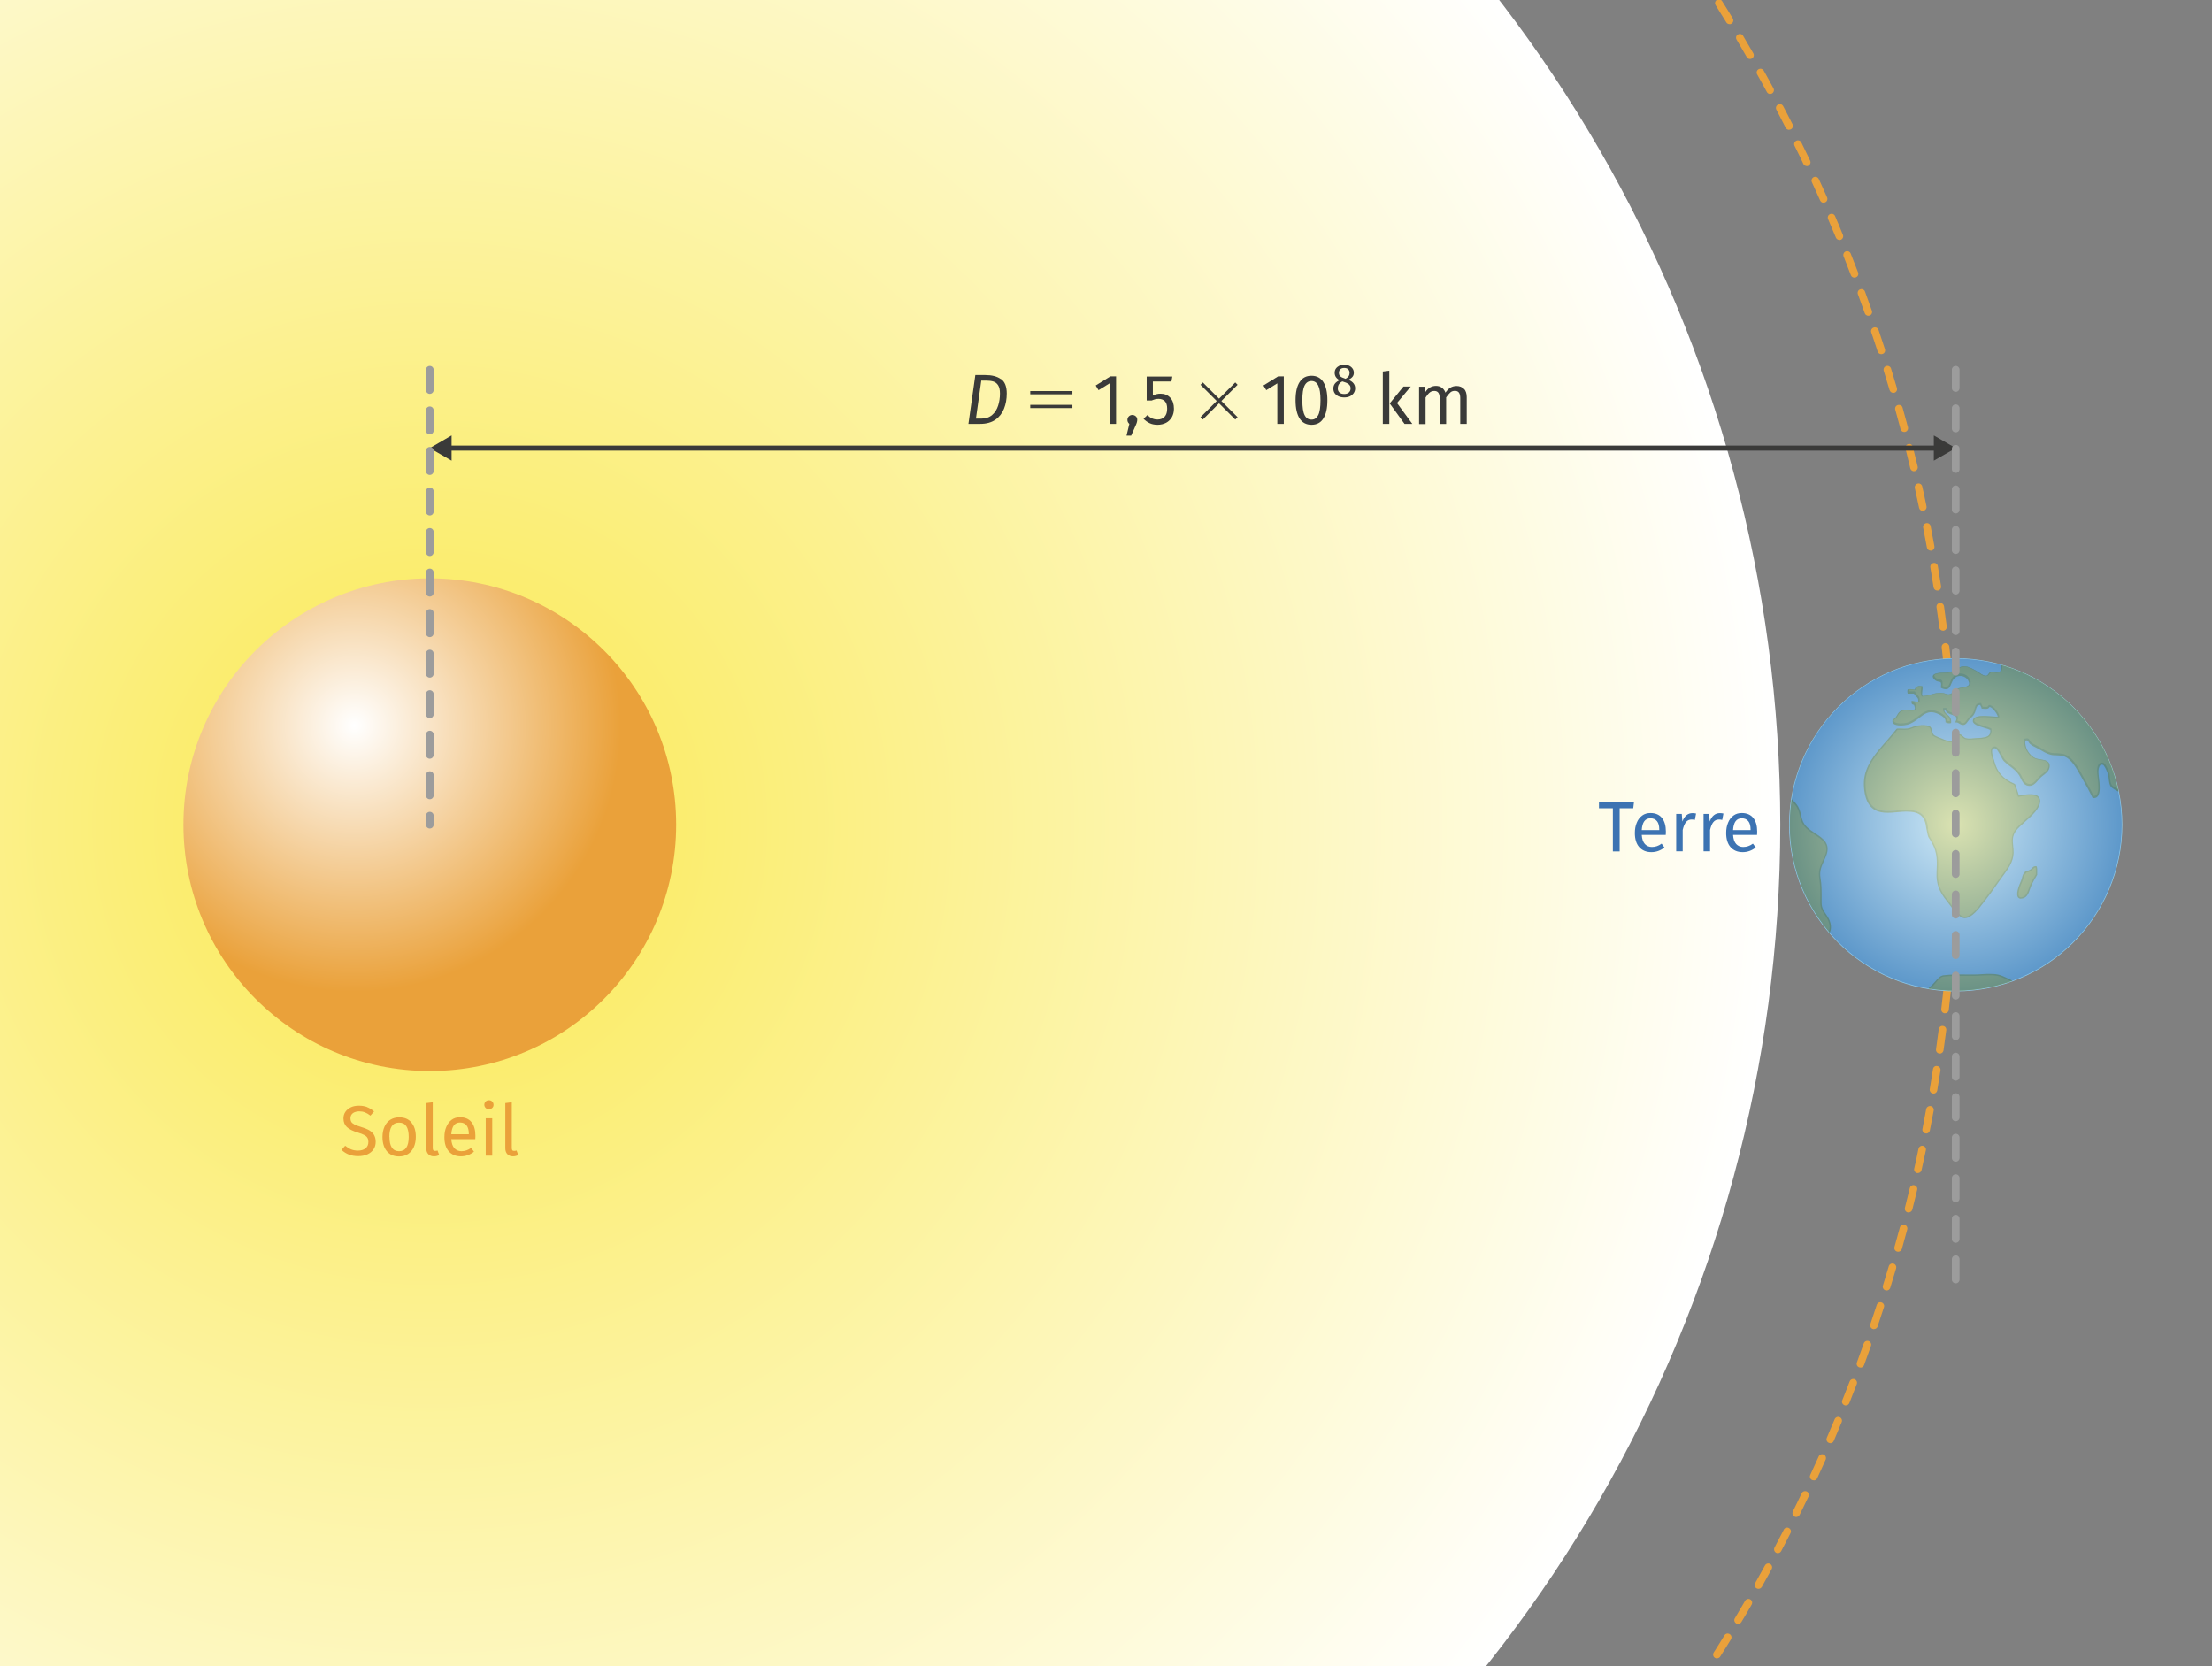<?xml version="1.0" encoding="UTF-8"?>
<svg xmlns="http://www.w3.org/2000/svg" xmlns:xlink="http://www.w3.org/1999/xlink" viewBox="0 0 218.27 164.41">
  <rect x="0" y="0" width="218.27" height="164.41" fill="#808080" stroke="none"/>
  <defs>
    <style>
      .cls-1 {
        fill: none;
      }

      .cls-2 {
        clip-path: url(#clippath);
      }

      .cls-3 {
        fill: #eaa13a;
      }

      .cls-4 {
        fill: #9c9c9c;
      }

      .cls-5 {
        fill: #8cc9eb;
      }

      .cls-6 {
        fill: #a9bb4a;
      }

      .cls-7 {
        fill: #80a040;
      }

      .cls-8 {
        fill: #3a3a39;
      }

      .cls-9 {
        fill: #3c73b2;
      }

      .cls-10 {
        fill: url(#Dégradé_sans_nom_29);
        mix-blend-mode: multiply;
        opacity: .57;
      }

      .cls-11 {
        fill: url(#Dégradé_sans_nom_35);
      }

      .cls-12 {
        clip-path: url(#clippath-1);
      }

      .cls-13 {
        fill: url(#Dégradé_sans_nom_2);
      }

      .cls-14 {
        isolation: isolate;
      }
    </style>
    <clipPath id="clippath">
      <rect class="cls-1" width="218.27" height="164.41"/>
    </clipPath>
    <radialGradient id="Dégradé_sans_nom_2" data-name="Dégradé sans nom 2" cx="42.41" cy="81.38" fx="42.41" fy="81.38" r="133.26" gradientUnits="userSpaceOnUse">
      <stop offset="0" stop-color="#fae94f"/>
      <stop offset="1" stop-color="#fff"/>
    </radialGradient>
    <radialGradient id="Dégradé_sans_nom_35" data-name="Dégradé sans nom 35" cx="34.98" cy="71.59" fx="34.98" fy="71.59" r="26.28" gradientUnits="userSpaceOnUse">
      <stop offset="0" stop-color="#fff"/>
      <stop offset="1" stop-color="#eaa13a"/>
    </radialGradient>
    <clipPath id="clippath-1">
      <path class="cls-1" d="m176.61,81.38c0,9.04,7.33,16.38,16.38,16.38s16.38-7.33,16.38-16.38-7.33-16.38-16.38-16.38-16.38,7.33-16.38,16.38"/>
    </clipPath>
    <radialGradient id="Dégradé_sans_nom_29" data-name="Dégradé sans nom 29" cx="192.98" cy="81.38" fx="192.98" fy="81.38" r="16.38" gradientUnits="userSpaceOnUse">
      <stop offset="0" stop-color="#fff"/>
      <stop offset="1" stop-color="#3c73b2"/>
    </radialGradient>
  </defs>
  <g class="cls-14">
    <g id="Calque_1" data-name="Calque 1">
      <g class="cls-2">
        <circle class="cls-13" cx="42.41" cy="81.38" r="133.26"/>
        <path class="cls-3" d="m40.41,235.06h-.47c-.51,0-1.02,0-1.54,0-.21,0-.37-.17-.37-.38,0-.21.19-.39.38-.37.51,0,1.02,0,1.53,0h.47c.21,0,.38.17.38.38s-.17.38-.38.38Zm2-.02c-.2,0-.37-.16-.38-.37,0-.21.16-.38.37-.38.67-.01,1.33-.03,1.99-.04.2.02.38.16.39.36s-.16.38-.36.39c-.67.02-1.33.03-2,.04h0Zm-6-.02h0c-.67-.01-1.34-.03-2-.06-.21,0-.37-.18-.36-.39,0-.21.2-.36.39-.36.66.02,1.33.04,1.99.06.21,0,.37.18.37.38,0,.21-.17.37-.38.37Zm9.99-.09c-.2,0-.37-.16-.37-.36,0-.21.15-.38.36-.39.67-.03,1.33-.06,1.99-.09.2-.03.38.15.4.35s-.15.38-.35.39c-.67.04-1.33.07-2,.1h-.02Zm-13.98-.05h-.02c-.67-.03-1.34-.07-2-.11-.21-.01-.36-.19-.35-.4.01-.21.19-.38.4-.35.66.04,1.33.08,1.99.11.21.01.37.19.36.39,0,.2-.18.36-.37.36Zm17.98-.17c-.2,0-.36-.15-.37-.35-.01-.21.14-.39.35-.4.66-.04,1.33-.09,1.99-.15.2-.01.39.14.4.34.02.21-.14.39-.34.4-.67.05-1.33.1-2,.15,0,0-.02,0-.03,0Zm-21.97-.08s-.02,0-.03,0c-.67-.05-1.33-.1-2-.16-.21-.02-.36-.2-.34-.41s.21-.35.41-.34c.66.06,1.32.11,1.99.16.21.02.36.2.35.4-.01.2-.18.35-.37.35Zm25.95-.24c-.19,0-.35-.15-.37-.34-.02-.21.13-.39.34-.41.66-.06,1.32-.13,1.99-.2.2-.02.39.13.41.33s-.13.39-.33.41c-.66.07-1.33.14-1.99.2-.01,0-.02,0-.04,0Zm-29.94-.1s-.02,0-.04,0c-.67-.07-1.33-.14-1.99-.21-.21-.02-.35-.21-.33-.42.02-.21.2-.35.42-.33.66.08,1.32.15,1.98.21.21.02.36.2.34.41-.02.19-.18.34-.37.34Zm33.92-.32c-.19,0-.35-.14-.37-.33-.02-.21.12-.39.33-.42.66-.08,1.32-.16,1.98-.25.2-.03.39.12.42.32.03.21-.12.39-.32.42-.66.09-1.32.17-1.99.25-.02,0-.03,0-.04,0Zm-37.89-.13s-.03,0-.05,0c-.66-.08-1.33-.17-1.99-.27-.21-.03-.35-.22-.32-.42s.22-.35.42-.32c.66.09,1.32.18,1.98.26.21.03.35.21.32.42-.02.19-.19.33-.37.33Zm41.85-.4c-.18,0-.34-.13-.37-.32-.03-.21.11-.4.32-.43.66-.1,1.32-.2,1.97-.3.21-.03.4.11.43.31.03.21-.11.4-.31.43-.66.11-1.32.21-1.98.3-.02,0-.04,0-.05,0Zm-45.81-.16s-.04,0-.06,0c-.66-.1-1.32-.21-1.98-.32-.2-.03-.34-.23-.31-.43.03-.21.23-.34.43-.31.65.11,1.31.21,1.97.32.2.03.35.22.31.43-.03.19-.19.32-.37.32Zm49.76-.47c-.18,0-.34-.13-.37-.31-.04-.2.1-.4.31-.43.66-.11,1.31-.23,1.96-.35.2-.04.4.1.44.3.04.2-.1.4-.3.44-.66.12-1.31.24-1.97.35-.02,0-.04,0-.06,0Zm-53.71-.19s-.04,0-.07,0c-.66-.12-1.32-.24-1.97-.37-.2-.04-.34-.24-.3-.44.04-.2.24-.33.44-.3.65.13,1.31.25,1.96.37.2.04.34.23.3.44-.03.18-.19.31-.37.31Zm57.64-.55c-.17,0-.33-.12-.37-.3-.04-.2.09-.4.29-.44.65-.13,1.3-.27,1.95-.4.2-.04.4.08.45.29.04.2-.09.4-.29.45-.65.14-1.31.28-1.96.41-.02,0-.05,0-.07,0Zm-61.56-.21s-.05,0-.08,0c-.66-.14-1.31-.28-1.96-.42-.2-.04-.33-.25-.28-.45s.24-.33.45-.29c.65.14,1.3.28,1.95.42.2.04.33.24.29.44-.04.18-.19.3-.37.3Zm65.48-.62c-.17,0-.33-.12-.37-.29-.05-.2.08-.4.28-.45.65-.15,1.3-.3,1.94-.46.2-.06.4.07.45.28.05.2-.08.4-.28.45-.65.16-1.3.31-1.95.46-.03,0-.06,0-.08,0Zm-69.38-.24s-.06,0-.09,0c-.65-.15-1.3-.31-1.95-.47-.2-.05-.32-.25-.27-.46.05-.2.25-.32.45-.27.64.16,1.29.32,1.94.47.2.05.33.25.28.45-.04.17-.19.29-.36.29Zm73.27-.7c-.17,0-.32-.11-.36-.28-.05-.2.07-.4.27-.46.64-.16,1.29-.33,1.93-.51.2-.05.41.07.46.26.05.2-.06.41-.26.46-.64.17-1.29.34-1.94.51-.03,0-.06.01-.09.01Zm-77.15-.27s-.06,0-.1-.01c-.65-.17-1.29-.34-1.94-.52-.2-.06-.32-.26-.26-.46.06-.2.26-.32.46-.26.64.18,1.28.35,1.93.52.2.05.32.26.27.46-.04.17-.2.28-.36.28Zm81.01-.77c-.16,0-.31-.11-.36-.27-.06-.2.06-.41.26-.46.64-.18,1.28-.37,1.92-.56.2-.06.41.05.47.25.06.2-.05.41-.25.47-.64.19-1.28.38-1.92.56-.03,0-.07.01-.1.01Zm-84.86-.3s-.07,0-.1-.01c-.64-.19-1.28-.38-1.92-.58-.2-.06-.31-.27-.25-.47.06-.2.27-.31.47-.25.64.19,1.27.39,1.91.57.2.06.31.27.25.46-.05.16-.2.27-.36.27Zm88.7-.85c-.16,0-.31-.1-.36-.26-.06-.2.05-.41.25-.47.64-.2,1.27-.4,1.9-.61.2-.06.41.04.47.24.06.2-.04.41-.24.47-.63.21-1.27.41-1.91.61-.04.01-.08.02-.11.02Zm-92.53-.33s-.08,0-.11-.02c-.64-.21-1.28-.41-1.91-.63-.2-.07-.3-.28-.24-.47s.28-.3.47-.24c.63.21,1.27.42,1.9.62.2.06.31.27.24.47-.05.16-.2.26-.36.26Zm96.33-.92c-.16,0-.3-.1-.35-.25-.07-.2.04-.41.23-.48.63-.22,1.26-.44,1.88-.66.2-.07.41.03.48.23.07.2-.03.41-.23.48-.63.22-1.26.44-1.89.66-.04.01-.08.02-.12.02Zm-100.14-.36s-.08,0-.12-.02c-.63-.22-1.26-.45-1.89-.68-.19-.07-.3-.29-.22-.48.07-.19.29-.3.48-.22.63.23,1.26.45,1.89.67.2.07.3.28.23.48-.05.15-.2.25-.35.25Zm103.9-.98c-.15,0-.3-.09-.35-.24-.07-.19.03-.41.22-.48.62-.23,1.25-.47,1.87-.71.19-.08.41.02.48.21.07.19-.02.41-.21.49-.62.24-1.25.48-1.87.71-.04.02-.09.02-.13.02Zm-107.68-.39s-.09,0-.13-.02c-.63-.24-1.25-.48-1.88-.73-.19-.08-.29-.29-.21-.49.08-.19.29-.29.49-.21.62.24,1.24.49,1.87.72.19.07.29.29.22.48-.06.15-.2.24-.35.24Zm111.41-1.05c-.15,0-.29-.09-.35-.24-.08-.19.02-.41.21-.49.61-.25,1.23-.5,1.84-.75.19-.08.41.01.49.2.08.19-.01.41-.2.49-.61.26-1.23.51-1.85.76-.05.02-.09.03-.14.03Zm-115.14-.43s-.1,0-.14-.03c-.62-.25-1.24-.51-1.86-.78-.19-.08-.28-.3-.2-.49.08-.19.3-.28.49-.2.61.26,1.23.52,1.85.77.19.08.28.3.21.49-.06.14-.2.23-.35.23Zm118.81-1.11c-.15,0-.28-.08-.34-.23-.08-.19,0-.41.2-.49.61-.26,1.21-.53,1.82-.8.19-.08.41,0,.5.19.08.19,0,.41-.19.5-.61.27-1.22.54-1.83.81-.05.02-.1.03-.15.03Zm-122.5-.46c-.05,0-.1,0-.15-.03-.61-.27-1.22-.55-1.83-.82-.19-.09-.27-.31-.19-.5.09-.19.31-.27.5-.18.61.28,1.21.55,1.83.82.19.08.27.3.19.49-.06.14-.2.22-.34.22Zm126.14-1.17c-.14,0-.28-.08-.34-.22-.09-.19,0-.41.18-.5.6-.28,1.2-.56,1.8-.85.19-.09.41-.01.5.18.09.19.01.41-.18.5-.6.29-1.2.57-1.81.85-.05.02-.1.04-.16.04Zm-129.79-.5c-.05,0-.11-.01-.16-.04-.61-.29-1.21-.58-1.81-.87-.19-.09-.26-.32-.17-.5.09-.19.31-.26.5-.17.6.29,1.2.58,1.8.87.19.09.27.31.18.5-.06.14-.2.21-.34.21Zm133.38-1.22c-.14,0-.27-.08-.34-.21-.09-.19-.02-.41.17-.5.59-.3,1.19-.59,1.78-.9.19-.09.41-.02.5.16.09.18.02.41-.16.5-.59.3-1.19.6-1.78.9-.05.03-.11.04-.17.04Zm-136.98-.54c-.06,0-.11-.01-.17-.04-.6-.3-1.19-.61-1.79-.92-.18-.1-.25-.32-.16-.51.1-.18.32-.25.51-.16.59.31,1.18.61,1.78.91.18.09.26.32.17.5-.07.13-.2.21-.33.21Zm140.53-1.28c-.13,0-.26-.07-.33-.2-.1-.18-.03-.41.16-.51.59-.31,1.17-.62,1.75-.94.18-.1.41-.03.51.15.1.18.03.41-.15.51-.58.32-1.17.63-1.76.95-.06.03-.12.04-.18.04Zm-144.08-.58c-.06,0-.12-.01-.18-.04-.59-.32-1.18-.64-1.76-.96-.18-.1-.25-.33-.15-.51.1-.18.33-.24.51-.15.58.32,1.17.64,1.75.96.18.1.25.33.15.51-.07.13-.2.2-.33.2Zm147.58-1.33c-.13,0-.26-.07-.33-.19-.1-.18-.04-.41.14-.51.58-.33,1.15-.65,1.73-.99.18-.1.41-.04.51.14.1.18.04.41-.14.51-.58.33-1.16.67-1.74.99-.06.03-.12.05-.18.05Zm-151.08-.62c-.06,0-.13-.02-.19-.05-.58-.33-1.16-.67-1.73-1.01-.18-.11-.24-.33-.13-.51.1-.18.33-.24.51-.13.57.34,1.15.67,1.73,1.01.18.1.24.33.14.51-.07.12-.2.19-.33.19Zm154.53-1.39c-.13,0-.25-.07-.32-.18-.11-.18-.05-.41.13-.51.57-.34,1.14-.68,1.7-1.03.17-.11.41-.05.52.12.11.18.05.41-.12.52-.57.35-1.14.7-1.71,1.04-.06.04-.13.05-.19.05Zm-157.98-.65c-.07,0-.13-.02-.19-.05-.57-.35-1.14-.7-1.71-1.06-.18-.11-.23-.34-.12-.52.11-.17.34-.23.52-.12.56.35,1.13.7,1.7,1.05.18.11.23.34.12.52-.07.12-.19.18-.32.18Zm161.38-1.44c-.12,0-.25-.06-.32-.17-.11-.17-.06-.41.12-.52.56-.35,1.12-.71,1.67-1.08.17-.11.41-.06.52.11.11.17.06.41-.11.52-.56.36-1.12.73-1.68,1.08-.06.04-.13.06-.2.06Zm-164.77-.69c-.07,0-.14-.02-.2-.06-.56-.36-1.12-.73-1.68-1.1-.17-.11-.22-.35-.1-.52.11-.17.35-.22.52-.11.55.37,1.11.73,1.67,1.09.17.11.22.34.11.52-.07.11-.19.17-.32.17Zm168.11-1.49c-.12,0-.24-.06-.31-.17-.12-.17-.07-.41.1-.52.55-.37,1.1-.74,1.65-1.12.17-.12.4-.07.52.1.12.17.08.4-.1.52-.55.38-1.1.75-1.65,1.13-.06.04-.14.06-.21.06Zm-171.45-.73c-.07,0-.15-.02-.21-.07-.55-.38-1.1-.76-1.65-1.14-.17-.12-.21-.35-.09-.52.12-.17.35-.21.52-.09.54.38,1.09.76,1.64,1.14.17.12.21.35.1.52-.07.11-.19.16-.31.16Zm174.73-1.54c-.12,0-.23-.05-.31-.16-.12-.17-.08-.4.09-.52.54-.38,1.08-.77,1.62-1.16.17-.12.4-.08.52.08.12.17.09.4-.08.52-.54.39-1.08.78-1.62,1.17-.07.05-.14.07-.22.07Zm-178.01-.76c-.08,0-.15-.02-.22-.07-.54-.39-1.08-.79-1.62-1.19-.17-.12-.2-.36-.08-.52.12-.17.36-.2.52-.08.53.4,1.07.79,1.61,1.18.17.12.21.36.08.52-.07.1-.19.16-.3.16Zm181.23-1.59c-.11,0-.23-.05-.3-.15-.12-.17-.09-.4.08-.52.53-.4,1.06-.8,1.59-1.21.16-.13.4-.1.53.07.13.16.1.4-.07.53-.53.41-1.06.81-1.59,1.21-.07.05-.15.08-.23.08Zm-184.45-.79c-.08,0-.16-.03-.23-.08-.53-.41-1.06-.81-1.59-1.23-.16-.13-.19-.36-.06-.53.13-.16.36-.19.53-.06.52.41,1.05.82,1.58,1.22.16.12.2.36.07.53-.07.1-.19.15-.3.15Zm187.61-1.64c-.11,0-.22-.05-.29-.14-.13-.16-.1-.4.06-.53.52-.41,1.04-.83,1.55-1.25.16-.13.4-.11.53.05.13.16.11.4-.05.53-.52.42-1.04.84-1.56,1.25-.07.05-.15.08-.23.08Zm-190.76-.83c-.08,0-.17-.03-.23-.08-.52-.42-1.04-.84-1.55-1.27-.16-.13-.18-.37-.05-.53.13-.16.37-.18.53-.05.51.42,1.03.84,1.55,1.26.16.13.19.37.06.53-.07.09-.18.14-.29.14Zm193.86-1.69c-.11,0-.21-.05-.29-.13-.13-.16-.11-.4.05-.53.51-.43,1.02-.85,1.52-1.29.16-.13.39-.12.53.04.13.16.12.39-.04.53-.51.43-1.02.87-1.53,1.29-.07.06-.16.09-.24.09Zm-196.95-.86c-.09,0-.17-.03-.24-.09-.51-.43-1.02-.87-1.52-1.31-.16-.14-.17-.37-.04-.53s.37-.17.53-.04c.5.44,1.01.87,1.51,1.3.16.13.18.37.04.53-.07.09-.18.13-.29.13Zm199.98-1.74c-.1,0-.21-.04-.28-.13-.14-.16-.12-.39.04-.53.5-.44,1-.88,1.49-1.33.15-.14.39-.13.53.03.14.15.13.39-.03.53-.5.45-.99.89-1.5,1.33-.07.06-.16.09-.25.09Zm-203-.89c-.09,0-.18-.03-.25-.1-.5-.45-.99-.89-1.49-1.35-.15-.14-.16-.38-.02-.53.14-.15.38-.16.53-.02.49.45.98.9,1.48,1.34.15.14.17.38.03.53-.07.08-.18.12-.28.12Zm205.97-1.79c-.1,0-.2-.04-.28-.12-.14-.15-.13-.39.02-.53.49-.45.97-.91,1.45-1.36.15-.14.39-.14.53.01.14.15.14.39-.01.53-.48.46-.97.92-1.46,1.37-.07.07-.16.1-.25.1Zm-208.91-.91c-.09,0-.18-.03-.26-.1-.49-.46-.97-.92-1.45-1.38-.15-.14-.15-.38,0-.53.15-.15.38-.15.53,0,.48.46.96.92,1.44,1.38.15.14.16.38.02.53-.07.08-.17.12-.27.12Zm211.81-1.84c-.1,0-.2-.04-.27-.11-.14-.15-.14-.39,0-.53.48-.46.95-.93,1.42-1.4.15-.15.38-.15.53,0s.15.38,0,.53c-.47.47-.95.94-1.43,1.41-.07.07-.17.11-.26.11Zm-214.68-.94c-.1,0-.19-.04-.26-.11-.47-.47-.94-.95-1.41-1.42-.15-.15-.14-.38,0-.53.15-.14.39-.14.53,0,.47.47.93.95,1.41,1.41.15.15.15.38,0,.53-.07.07-.17.11-.27.11Zm217.51-1.89c-.09,0-.19-.04-.26-.11-.15-.14-.15-.38,0-.53.46-.48.92-.96,1.38-1.44.14-.15.38-.16.53-.01.15.14.16.38.01.53-.46.48-.92.97-1.39,1.45-.07.08-.17.11-.27.11Zm-220.31-.96c-.1,0-.2-.04-.27-.12-.46-.48-.92-.97-1.38-1.46-.14-.15-.13-.39.02-.53.15-.14.39-.13.53.02.45.49.91.97,1.37,1.45.14.15.14.39-.01.53-.07.07-.17.1-.26.1Zm223.06-1.94c-.09,0-.18-.03-.25-.1-.15-.14-.16-.38-.02-.53.45-.49.9-.98,1.34-1.47.14-.16.38-.17.53-.03.15.14.17.38.03.53-.45.5-.9.99-1.35,1.48-.07.08-.17.12-.28.12Zm-225.79-.99c-.1,0-.2-.04-.28-.12-.45-.49-.89-.99-1.34-1.49-.14-.15-.12-.39.03-.53.15-.14.39-.12.53.03.44.5.88.99,1.33,1.48.14.15.13.39-.03.53-.07.07-.16.1-.25.1Zm228.46-1.99c-.09,0-.18-.03-.25-.09-.16-.14-.17-.37-.04-.53.44-.5.87-1,1.31-1.51.13-.16.37-.18.53-.04.16.13.18.37.04.53-.43.51-.87,1.01-1.31,1.52-.07.08-.18.13-.28.13Zm-231.11-1.01c-.11,0-.21-.04-.28-.13-.44-.51-.87-1.02-1.3-1.53-.13-.16-.11-.4.05-.53s.39-.11.53.05c.43.51.86,1.02,1.29,1.52.14.16.12.39-.04.53-.07.06-.16.09-.24.09Zm233.71-2.04c-.08,0-.17-.03-.24-.09-.16-.13-.18-.37-.05-.53.43-.51.85-1.02,1.27-1.54.13-.16.37-.19.53-.05.16.13.19.37.05.53-.42.52-.84,1.04-1.27,1.55-.07.09-.18.13-.29.13Zm-236.28-1.02c-.11,0-.22-.05-.29-.14-.42-.52-.84-1.04-1.26-1.56-.13-.16-.1-.4.06-.53.16-.13.4-.1.53.06.41.52.83,1.04,1.25,1.55.13.16.11.4-.05.53-.07.06-.15.08-.24.08Zm238.8-2.08c-.08,0-.16-.03-.23-.08-.16-.13-.19-.36-.06-.53.41-.52.82-1.05,1.23-1.58.13-.16.36-.19.53-.07.16.13.2.36.07.53-.41.53-.82,1.06-1.23,1.58-.07.09-.18.14-.29.14Zm-241.28-1.04c-.11,0-.22-.05-.3-.15-.41-.53-.81-1.06-1.22-1.59-.12-.17-.09-.4.07-.53.16-.13.4-.09.53.07.4.53.8,1.06,1.21,1.58.13.16.1.4-.07.53-.07.05-.15.08-.23.08Zm243.72-2.13c-.08,0-.16-.02-.22-.08-.17-.12-.2-.36-.08-.52.4-.53.79-1.07,1.18-1.61.12-.17.36-.2.52-.08.17.12.2.36.08.52-.39.54-.79,1.08-1.19,1.62-.07.1-.19.15-.3.15Zm-246.12-1.05c-.12,0-.23-.05-.3-.15-.39-.54-.79-1.08-1.17-1.62-.12-.17-.08-.4.09-.52.17-.12.4-.08.52.09.39.54.78,1.08,1.17,1.61.12.17.09.4-.08.52-.07.05-.14.07-.22.07Zm248.48-2.18c-.08,0-.15-.02-.22-.07-.17-.12-.21-.35-.09-.52.38-.54.77-1.09,1.14-1.64.12-.17.35-.21.52-.1.17.12.21.35.1.52-.38.55-.76,1.1-1.15,1.65-.07.1-.19.16-.31.16Zm-250.8-1.07c-.12,0-.24-.06-.31-.16-.38-.55-.76-1.1-1.13-1.65-.12-.17-.07-.4.1-.52.17-.12.4-.07.52.1.37.55.75,1.1,1.13,1.64.12.17.08.4-.09.52-.06.05-.14.07-.21.07Zm253.07-2.23c-.07,0-.14-.02-.21-.06-.17-.12-.22-.35-.1-.52.37-.55.74-1.11,1.1-1.67.11-.17.34-.22.52-.11.17.11.22.35.11.52-.37.56-.73,1.12-1.11,1.68-.07.11-.19.17-.31.17Zm-255.31-1.08c-.12,0-.24-.06-.31-.17-.37-.56-.73-1.12-1.09-1.68-.11-.17-.06-.41.12-.52.17-.11.41-.06.52.12.36.56.72,1.12,1.08,1.67.11.17.07.41-.11.52-.06.04-.14.06-.21.06Zm257.49-2.28c-.07,0-.14-.02-.2-.06-.17-.11-.23-.34-.12-.52.36-.56.71-1.13,1.06-1.7.11-.18.34-.23.52-.12.18.11.23.34.12.52-.35.57-.7,1.14-1.06,1.7-.07.11-.19.17-.32.17Zm-259.64-1.08c-.13,0-.25-.06-.32-.18-.35-.57-.7-1.14-1.04-1.71-.11-.18-.05-.41.13-.51.18-.11.41-.05.51.13.34.57.69,1.13,1.04,1.7.11.18.05.41-.12.52-.06.04-.13.06-.2.06Zm261.73-2.33c-.07,0-.13-.02-.19-.05-.18-.11-.24-.34-.13-.51.34-.57.68-1.15,1.01-1.72.1-.18.34-.24.51-.14.18.1.24.33.14.51-.33.58-.67,1.16-1.02,1.73-.07.12-.19.18-.32.18Zm-263.79-1.08c-.13,0-.25-.07-.32-.19-.34-.58-.67-1.15-1-1.73-.1-.18-.04-.41.14-.51.18-.1.41-.04.51.14.33.58.66,1.15.99,1.72.1.18.04.41-.13.51-.06.03-.12.05-.19.05Zm265.79-2.38c-.06,0-.12-.02-.18-.05-.18-.1-.25-.33-.14-.51.32-.58.65-1.17.97-1.75.1-.18.32-.25.51-.15.18.1.25.33.15.51-.32.59-.64,1.17-.97,1.76-.07.12-.2.19-.33.19Zm-267.76-1.08c-.13,0-.26-.07-.33-.19-.32-.58-.64-1.17-.95-1.76-.1-.18-.03-.41.15-.51s.41-.03.51.15c.31.59.63,1.17.95,1.75.1.18.03.41-.15.51-.06.03-.12.05-.18.05Zm269.68-2.44c-.06,0-.12-.01-.17-.04-.18-.1-.25-.32-.16-.51.31-.59.62-1.18.92-1.77.09-.19.32-.26.5-.16.18.09.26.32.16.5-.3.6-.61,1.19-.92,1.78-.07.13-.2.2-.33.2Zm-271.55-1.08c-.14,0-.27-.07-.33-.2-.31-.59-.61-1.19-.91-1.78-.09-.19-.02-.41.17-.5.19-.09.41-.02.5.17.3.59.6,1.18.9,1.77.1.18.02.41-.16.5-.06.03-.11.04-.17.04Zm273.37-2.49c-.06,0-.11-.01-.17-.04-.19-.09-.26-.32-.17-.5.29-.6.59-1.2.87-1.8.09-.19.32-.26.5-.18.19.09.27.31.18.5-.29.61-.58,1.21-.88,1.81-.07.13-.2.21-.34.21Zm-275.16-1.08c-.14,0-.27-.08-.34-.21-.29-.6-.58-1.2-.86-1.8-.09-.19,0-.41.18-.5.19-.09.41,0,.5.18.28.6.57,1.2.85,1.8.09.19.01.41-.17.5-.05.03-.11.04-.16.04Zm276.88-2.54c-.05,0-.11-.01-.16-.03-.19-.09-.27-.31-.18-.5.28-.61.55-1.21.83-1.82.08-.19.31-.27.5-.19.19.08.27.31.19.5-.27.61-.55,1.22-.83,1.83-.06.14-.2.22-.34.22Zm-278.57-1.07c-.14,0-.28-.08-.34-.22-.27-.61-.54-1.21-.81-1.83-.08-.19,0-.41.19-.49.19-.08.41,0,.49.19.27.61.53,1.21.81,1.82.09.19,0,.41-.19.5-.05.02-.1.03-.15.03Zm280.21-2.6s-.1,0-.15-.03c-.19-.08-.28-.3-.2-.49.26-.61.52-1.23.78-1.84.08-.19.3-.28.49-.2.19.08.28.3.2.49-.26.62-.52,1.24-.78,1.85-.06.14-.2.23-.34.23Zm-281.8-1.06c-.15,0-.29-.09-.35-.23-.26-.61-.51-1.23-.76-1.84-.08-.19.01-.41.21-.49.19-.08.41.01.49.21.25.61.5,1.23.76,1.83.08.19,0,.41-.2.49-.05.02-.1.03-.15.03Zm283.33-2.65s-.09,0-.14-.03c-.19-.08-.29-.29-.21-.49.25-.62.49-1.24.73-1.86.08-.19.29-.29.48-.22.19.07.29.29.22.48-.24.63-.49,1.25-.73,1.87-.06.15-.2.24-.35.24Zm-284.83-1.05c-.15,0-.29-.09-.35-.24-.24-.62-.48-1.25-.72-1.87-.07-.19.03-.41.22-.48.19-.07.41.02.48.22.23.62.47,1.24.71,1.86.08.19-.02.41-.21.49-.04.02-.09.03-.14.03Zm286.27-2.7s-.09,0-.13-.02c-.19-.07-.29-.29-.22-.48.23-.63.46-1.25.68-1.88.07-.2.29-.3.48-.23.2.07.3.28.23.48-.22.63-.45,1.26-.68,1.89-.06.15-.2.25-.35.25Zm-287.68-1.04c-.15,0-.3-.09-.35-.25-.23-.63-.45-1.26-.67-1.89-.07-.2.04-.41.23-.48.2-.07.41.04.48.23.22.63.44,1.26.66,1.88.07.2-.03.41-.23.48-.04.02-.08.02-.13.02Zm289.02-2.74s-.08,0-.12-.02c-.2-.07-.3-.28-.24-.48.21-.63.42-1.27.63-1.9.06-.2.28-.31.47-.24.2.06.31.27.24.47-.21.64-.42,1.28-.63,1.91-.05.16-.2.25-.36.25Zm-290.32-1.04c-.16,0-.3-.1-.36-.26-.21-.63-.42-1.27-.62-1.91-.06-.2.05-.41.24-.47.2-.06.41.05.47.24.2.64.41,1.27.61,1.9.06.2-.04.41-.24.47-.04.01-.08.02-.12.02Zm291.56-2.78s-.07,0-.11-.02c-.2-.06-.31-.27-.25-.47.2-.64.39-1.27.58-1.91.06-.2.26-.31.47-.25.2.06.31.27.25.47-.19.64-.38,1.28-.58,1.92-.05.16-.2.26-.36.26Zm-292.76-1.03c-.16,0-.31-.1-.36-.27-.19-.64-.38-1.28-.57-1.92-.06-.2.06-.41.26-.46.2-.06.41.06.46.26.18.64.37,1.28.56,1.91.06.2-.05.41-.25.47-.04.01-.07.02-.11.02Zm293.9-2.8s-.07,0-.1-.01c-.2-.06-.32-.26-.26-.46.18-.64.36-1.28.53-1.92.05-.2.26-.32.46-.27.2.05.32.26.27.46-.17.65-.35,1.29-.53,1.93-.05.17-.2.27-.36.27Zm-295-1.04c-.17,0-.32-.11-.36-.28-.18-.64-.35-1.29-.52-1.94-.05-.2.07-.4.27-.46.2-.05.4.07.46.27.17.64.34,1.29.51,1.93.05.2-.06.41-.26.46-.03,0-.07.01-.1.01Zm296.03-2.83s-.06,0-.09-.01c-.2-.05-.32-.25-.27-.46.16-.64.32-1.29.48-1.94.05-.2.25-.33.45-.28.2.05.33.25.28.45-.16.65-.31,1.3-.48,1.95-.04.17-.2.28-.36.28Zm-297.04-1.05c-.17,0-.32-.11-.36-.29-.16-.65-.31-1.3-.46-1.95-.05-.2.08-.4.28-.45.2-.05.4.08.45.28.15.65.3,1.3.46,1.94.05.2-.07.4-.27.45-.03,0-.06.01-.09.01Zm297.96-2.84s-.05,0-.08,0c-.2-.05-.33-.25-.28-.45.15-.65.29-1.3.42-1.95.04-.2.25-.33.44-.29.2.04.33.24.29.44-.14.65-.28,1.31-.43,1.96-.04.17-.19.29-.37.29Zm-298.87-1.05c-.17,0-.33-.12-.37-.29-.14-.65-.28-1.31-.41-1.96-.04-.2.09-.4.29-.44.2-.05.4.09.44.29.13.65.27,1.3.41,1.95.04.2-.08.4-.29.45-.03,0-.05,0-.08,0Zm299.69-2.86s-.05,0-.07,0c-.2-.04-.34-.24-.3-.44.13-.65.25-1.3.37-1.96.04-.2.23-.33.44-.3.2.04.34.23.3.44-.12.66-.25,1.31-.38,1.97-.04.18-.19.3-.37.3Zm-300.49-1.06c-.18,0-.33-.12-.37-.3-.12-.66-.25-1.31-.36-1.97-.04-.2.1-.4.3-.43.2-.03.4.1.43.3.12.66.24,1.31.36,1.96.04.2-.09.4-.3.44-.02,0-.05,0-.07,0Zm301.21-2.88s-.04,0-.06,0c-.2-.03-.34-.23-.31-.43.11-.65.22-1.31.32-1.97.03-.21.21-.36.43-.31.2.03.34.22.31.43-.1.66-.21,1.32-.32,1.98-.03.18-.19.31-.37.31Zm-301.91-1.06c-.18,0-.34-.13-.37-.31-.11-.66-.21-1.32-.31-1.98-.03-.21.11-.4.32-.43.2-.03.4.11.43.32.1.66.2,1.32.31,1.97.03.21-.11.4-.31.43-.02,0-.04,0-.06,0Zm302.53-2.89s-.04,0-.05,0c-.21-.03-.35-.22-.32-.42.09-.66.18-1.32.27-1.98.03-.21.21-.35.42-.32.21.03.35.21.32.42-.09.66-.18,1.33-.27,1.99-.03.19-.19.32-.37.32Zm-303.12-1.07c-.18,0-.35-.14-.37-.32-.09-.66-.18-1.32-.26-1.99-.03-.21.12-.39.33-.42.21-.03.39.12.42.33.08.66.17,1.32.26,1.98.03.21-.12.39-.32.42-.02,0-.03,0-.05,0Zm303.64-2.9s-.03,0-.04,0c-.21-.02-.35-.21-.33-.42.08-.66.15-1.32.22-1.98.02-.21.21-.35.41-.33.21.02.36.21.33.41-.07.67-.14,1.33-.22,1.99-.02.19-.18.33-.37.33Zm-304.12-1.07c-.19,0-.35-.14-.37-.33-.07-.66-.14-1.33-.21-1.99-.02-.21.13-.39.34-.41.2-.01.39.13.41.34.06.66.13,1.32.2,1.98.02.21-.13.39-.33.41-.01,0-.03,0-.04,0Zm304.54-2.91s-.02,0-.03,0c-.21-.02-.36-.2-.34-.41.06-.66.11-1.32.17-1.99.02-.21.2-.36.4-.34.21.02.36.2.34.4-.05.67-.11,1.33-.17,2-.02.2-.18.34-.37.34Zm-304.92-1.07c-.19,0-.36-.15-.37-.34-.06-.67-.11-1.33-.15-2-.01-.21.14-.39.35-.4.2-.02.39.14.4.35.05.66.1,1.33.15,1.99.02.21-.14.39-.34.41-.01,0-.02,0-.03,0Zm305.23-2.91s-.02,0-.02,0c-.21-.01-.36-.19-.35-.4.04-.66.08-1.33.12-1.99.01-.21.16-.39.39-.35.21,0,.37.19.35.39-.03.67-.07,1.33-.12,2-.01.2-.18.35-.37.35Zm-305.51-1.08c-.2,0-.36-.15-.37-.35-.04-.67-.07-1.33-.1-2,0-.21.15-.38.36-.39.2,0,.38.15.39.36.03.66.06,1.33.1,1.99.01.21-.15.38-.35.4,0,0-.01,0-.02,0Zm305.72-2.92h-.01c-.21,0-.37-.18-.36-.39.03-.66.05-1.33.06-1.99,0-.21.18-.36.38-.37.21,0,.37.18.37.38-.02.67-.04,1.34-.06,2,0,.2-.17.36-.38.36Zm-305.89-1.07c-.2,0-.37-.16-.38-.36-.02-.67-.04-1.33-.05-2,0-.21.16-.38.37-.38.21-.01.38.16.38.37.01.66.03,1.33.05,1.99,0,.21-.16.38-.36.39h-.01Zm306-2.93h0c-.21,0-.37-.17-.37-.38,0-.66.01-1.33.01-1.99,0-.62,0-1.23-.01-1.85,0-.21.16-.38.37-.38.19,0,.38.16.38.37,0,.62.01,1.24.01,1.86,0,.67,0,1.34-.01,2,0,.21-.17.37-.38.37Zm-306.07-1.07c-.21,0-.37-.17-.38-.37v-.94s0-1.07,0-1.07c0-.21.17-.37.38-.37h0c.21,0,.37.17.37.38v1.06s0,.93,0,.93c0,.21-.17.38-.37.38h0Zm.03-4h0c-.21,0-.37-.18-.37-.38.01-.67.03-1.34.05-2,0-.21.15-.38.39-.36.21,0,.37.18.36.39-.02.66-.04,1.33-.05,1.99,0,.2-.17.37-.38.37Zm306.01-.78c-.2,0-.37-.16-.38-.37-.02-.66-.04-1.33-.06-1.99,0-.21.15-.38.36-.39.25,0,.38.15.39.36.02.67.04,1.33.06,2,0,.21-.16.38-.37.38h0Zm-305.88-3.22s-.01,0-.02,0c-.21,0-.37-.18-.36-.39.03-.67.06-1.34.1-2,.01-.21.18-.37.4-.35.21.01.36.19.35.4-.04.66-.07,1.33-.1,1.99,0,.2-.17.36-.37.36Zm305.73-.78c-.2,0-.36-.16-.38-.36-.03-.66-.07-1.33-.11-1.99-.01-.21.14-.38.35-.4.2-.03.38.14.4.35.04.67.08,1.33.11,2,0,.21-.15.38-.36.39,0,0-.01,0-.02,0Zm-305.5-3.22s-.02,0-.03,0c-.21-.01-.36-.19-.35-.4.05-.67.1-1.33.16-2,.02-.21.21-.36.41-.34.21.02.36.2.34.41-.06.66-.11,1.32-.15,1.99-.01.2-.18.35-.37.35Zm305.24-.77c-.19,0-.36-.15-.37-.35-.05-.66-.11-1.33-.16-1.99-.02-.21.13-.39.34-.41.2-.02.39.13.41.34.06.67.12,1.33.17,2,.02.21-.14.39-.35.4,0,0-.02,0-.03,0Zm-304.9-3.21s-.02,0-.04,0c-.21-.02-.36-.2-.34-.41.06-.67.13-1.33.21-1.99.02-.21.21-.35.41-.33.21.02.35.21.33.41-.07.66-.14,1.32-.21,1.98-.02.19-.18.34-.37.34Zm304.55-.77c-.19,0-.35-.14-.37-.34-.07-.66-.14-1.32-.22-1.98-.02-.21.12-.39.33-.42.2-.02.39.12.42.33.08.66.15,1.33.22,1.99.02.21-.13.39-.33.41-.01,0-.03,0-.04,0Zm-304.11-3.2s-.03,0-.05,0c-.21-.03-.35-.21-.33-.42.08-.66.17-1.33.26-1.99.03-.21.22-.35.42-.32.21.03.35.22.32.42-.09.66-.18,1.32-.26,1.98-.02.19-.19.33-.37.33Zm303.65-.77c-.19,0-.35-.14-.37-.33-.08-.66-.17-1.32-.27-1.98-.03-.21.11-.4.32-.42.2-.03.39.11.42.32.09.66.18,1.32.27,1.99.03.21-.12.39-.32.42-.02,0-.03,0-.05,0Zm-303.1-3.19s-.04,0-.06,0c-.21-.03-.35-.22-.31-.43.1-.66.2-1.32.31-1.98.03-.2.23-.34.43-.31.2.03.34.23.31.43-.11.66-.21,1.31-.31,1.97-.03.19-.19.32-.37.32Zm302.54-.77c-.18,0-.34-.13-.37-.32-.1-.66-.21-1.31-.32-1.97-.03-.2.1-.4.31-.43.21-.04.4.1.43.31.11.66.22,1.32.32,1.98.03.2-.11.4-.31.43-.02,0-.04,0-.06,0Zm-301.89-3.18s-.04,0-.07,0c-.2-.04-.34-.23-.3-.43.12-.66.24-1.32.36-1.97.04-.2.23-.34.44-.3.2.04.34.24.3.44-.12.65-.24,1.31-.36,1.96-.03.18-.19.31-.37.31Zm301.23-.76c-.18,0-.34-.13-.37-.31-.12-.66-.24-1.31-.37-1.96-.04-.2.09-.4.3-.44.21-.04.4.09.44.3.13.66.25,1.31.37,1.97.04.2-.1.4-.3.44-.02,0-.05,0-.07,0Zm-300.48-3.16s-.05,0-.08,0c-.2-.04-.33-.24-.29-.44.13-.66.27-1.31.42-1.96.04-.2.25-.33.45-.29.2.04.33.24.29.45-.14.65-.28,1.3-.41,1.95-.04.18-.19.3-.37.3Zm299.71-.76c-.17,0-.33-.12-.37-.3-.14-.65-.28-1.3-.42-1.95-.04-.2.08-.4.28-.45.21-.05.4.08.45.28.15.65.29,1.3.42,1.96.04.2-.09.4-.29.44-.03,0-.05,0-.08,0Zm-298.85-3.15s-.06,0-.09,0c-.2-.05-.33-.25-.28-.45.15-.65.31-1.3.47-1.95.05-.2.26-.32.45-.27.2.05.32.25.27.45-.16.65-.31,1.29-.46,1.94-.04.17-.19.29-.36.29Zm297.98-.76c-.17,0-.32-.12-.37-.29-.15-.65-.31-1.29-.47-1.94-.05-.2.07-.4.27-.46.2-.05.4.07.45.27.16.65.32,1.3.48,1.95.05.2-.08.4-.28.45-.03,0-.06.01-.09.01Zm-297.02-3.13s-.06,0-.09-.01c-.2-.05-.32-.26-.27-.46.17-.65.34-1.29.52-1.94.05-.2.26-.32.46-.26.2.06.32.26.26.46-.18.64-.35,1.28-.52,1.93-.04.17-.2.28-.36.28Zm296.05-.75c-.17,0-.32-.11-.36-.28-.17-.64-.34-1.28-.52-1.92-.06-.2.06-.41.26-.46.21-.05.41.06.46.26.18.64.36,1.29.53,1.93.05.2-.07.41-.27.46-.03,0-.06.01-.1.01Zm-294.99-3.11s-.07,0-.1-.01c-.2-.06-.31-.27-.26-.46.19-.64.38-1.28.57-1.92.06-.2.27-.31.47-.25.2.06.31.27.25.47-.19.64-.38,1.27-.57,1.91-.05.16-.2.27-.36.27Zm293.91-.75c-.16,0-.31-.11-.36-.27-.19-.64-.38-1.28-.58-1.91-.06-.2.05-.41.25-.47.2-.06.41.05.47.25.2.64.39,1.28.58,1.92.06.2-.05.41-.25.47-.04.01-.07.02-.11.02Zm-292.75-3.09s-.08,0-.11-.02c-.2-.06-.31-.27-.24-.47.2-.64.41-1.28.62-1.92.07-.2.28-.3.47-.24.2.07.3.28.24.47-.21.63-.42,1.27-.62,1.91-.05.16-.2.26-.36.26Zm291.57-.73c-.16,0-.31-.1-.36-.26-.21-.63-.41-1.26-.63-1.89-.07-.2.04-.41.24-.48.2-.07.41.04.48.24.21.63.42,1.27.63,1.9.06.2-.04.41-.24.47-.04.01-.08.02-.12.02Zm-290.31-3.08s-.08,0-.12-.02c-.2-.07-.3-.28-.23-.48.22-.63.44-1.27.67-1.9.07-.19.28-.29.48-.22.19.07.3.29.22.48-.23.63-.45,1.26-.67,1.89-.05.16-.2.25-.35.25Zm289.03-.71c-.15,0-.3-.1-.35-.25-.22-.63-.45-1.25-.68-1.88-.07-.19.03-.41.22-.48.19-.07.41.03.48.22.23.63.46,1.26.68,1.89.07.2-.03.41-.23.48-.04.01-.08.02-.12.02Zm-287.66-3.07s-.09,0-.13-.02c-.19-.07-.29-.29-.22-.48.24-.63.48-1.25.72-1.88.08-.19.29-.29.49-.21s.29.29.21.49c-.24.62-.48,1.24-.72,1.87-.06.15-.2.24-.35.24Zm286.29-.69c-.15,0-.29-.09-.35-.24-.24-.62-.48-1.24-.72-1.86-.08-.19.02-.41.21-.49.2-.08.41.02.49.21.25.62.49,1.24.73,1.87.07.19-.02.41-.22.48-.04.02-.09.02-.13.02Zm-284.82-3.05s-.1,0-.14-.03c-.19-.08-.28-.3-.21-.49.25-.62.51-1.24.77-1.86.08-.19.3-.28.49-.2.19.08.28.3.2.49-.26.61-.52,1.23-.77,1.85-.06.15-.2.23-.35.23Zm283.34-.67c-.15,0-.29-.09-.35-.23-.25-.61-.51-1.22-.77-1.83-.08-.19,0-.41.2-.49.19-.08.41,0,.49.2.26.61.52,1.22.77,1.84.08.19-.01.41-.2.49-.05.02-.1.03-.14.03Zm-281.78-3.03c-.05,0-.1-.01-.15-.03-.19-.08-.28-.3-.19-.49.27-.61.54-1.23.82-1.84.09-.19.31-.27.5-.19.19.09.27.31.19.5-.27.61-.55,1.22-.81,1.83-.06.14-.2.22-.34.22Zm280.22-.64c-.14,0-.28-.08-.34-.22-.27-.61-.54-1.21-.82-1.81-.09-.19,0-.41.18-.5.19-.09.41,0,.5.18.28.6.55,1.21.82,1.82.08.19,0,.41-.19.49-.05.02-.1.03-.15.03Zm-278.56-3.02c-.05,0-.11-.01-.16-.04-.19-.09-.27-.31-.18-.5.28-.61.57-1.21.87-1.81.09-.19.31-.26.5-.17.19.09.26.32.17.5-.29.6-.58,1.2-.86,1.8-.06.14-.2.22-.34.22Zm276.9-.6c-.14,0-.27-.08-.34-.21-.28-.6-.57-1.2-.87-1.79-.09-.19-.01-.41.17-.5.18-.09.41-.02.5.17.29.6.58,1.2.87,1.8.09.19,0,.41-.18.5-.05.02-.11.04-.16.04Zm-275.14-3c-.06,0-.11-.01-.17-.04-.19-.09-.26-.32-.17-.5.3-.6.61-1.2.91-1.79.1-.18.32-.25.51-.16.18.1.26.32.16.51-.31.59-.61,1.19-.91,1.78-.07.13-.2.21-.34.21Zm273.38-.58c-.14,0-.27-.08-.33-.21-.3-.59-.6-1.18-.91-1.77-.1-.18-.03-.41.16-.51.18-.1.41-.03.51.16.31.59.62,1.18.92,1.78.09.18.02.41-.16.5-.05.03-.11.04-.17.04Zm-271.54-2.98c-.06,0-.12-.01-.18-.04-.18-.1-.25-.33-.15-.51.32-.59.64-1.18.96-1.76.1-.18.33-.25.51-.15.18.1.25.33.15.51-.32.58-.64,1.17-.96,1.76-.07.13-.2.2-.33.2Zm269.69-.55c-.13,0-.26-.07-.33-.2-.32-.58-.63-1.16-.96-1.74-.1-.18-.04-.41.14-.51.18-.1.41-.04.51.14.33.58.65,1.17.96,1.75.1.18.03.41-.15.51-.06.03-.12.04-.18.04ZM-93.11,6.34c-.06,0-.13-.02-.19-.05-.18-.1-.24-.33-.14-.51.33-.58.67-1.16,1.01-1.74.1-.18.33-.24.51-.13.18.1.24.33.13.51-.34.57-.67,1.15-1,1.73-.07.12-.2.19-.33.19Zm265.8-.52c-.13,0-.26-.07-.33-.19-.33-.58-.67-1.15-1-1.72-.11-.18-.05-.41.13-.51.18-.1.41-.05.51.13.34.57.68,1.15,1.01,1.73.1.18.04.41-.14.51-.06.03-.12.05-.19.05ZM-91.08,2.88c-.07,0-.13-.02-.19-.05-.18-.11-.23-.34-.13-.52.35-.57.7-1.14,1.05-1.71.11-.18.34-.23.52-.12s.23.34.12.52c-.35.56-.7,1.13-1.05,1.7-.07.12-.19.18-.32.18Zm261.74-.5c-.13,0-.25-.06-.32-.18-.35-.57-.7-1.13-1.05-1.69-.11-.18-.06-.41.12-.52.17-.11.41-.06.52.12.35.56.71,1.13,1.05,1.7.11.18.05.41-.12.52-.06.04-.13.06-.2.06ZM-88.96-.52c-.07,0-.14-.02-.2-.06-.17-.11-.22-.34-.11-.52.36-.56.73-1.12,1.1-1.68.11-.17.35-.22.52-.11.17.11.22.35.11.52-.37.56-.73,1.11-1.09,1.67-.07.11-.19.17-.32.17Zm257.5-.48c-.12,0-.24-.06-.31-.17-.36-.56-.73-1.11-1.09-1.67-.11-.17-.07-.41.1-.52.17-.11.41-.07.52.1.37.56.74,1.11,1.1,1.67.11.17.06.41-.11.52-.06.04-.13.06-.2.06ZM-86.76-3.86c-.07,0-.15-.02-.21-.06-.17-.12-.22-.35-.1-.52.38-.55.76-1.1,1.14-1.65.12-.17.35-.21.52-.09.17.12.21.35.09.52-.38.55-.76,1.09-1.13,1.64-.07.11-.19.16-.31.16Zm253.08-.46c-.12,0-.24-.06-.31-.16-.37-.55-.75-1.09-1.13-1.64-.12-.17-.08-.4.09-.52.17-.12.4-.08.52.09.38.55.76,1.09,1.14,1.64.12.17.07.4-.1.52-.07.04-.14.07-.21.07Zm-250.79-2.82c-.08,0-.15-.02-.22-.07-.17-.12-.21-.35-.09-.52.39-.54.78-1.08,1.18-1.62.12-.17.36-.2.52-.08.17.12.2.36.08.52-.4.54-.79,1.07-1.17,1.61-.07.1-.19.16-.31.16Zm248.49-.44c-.12,0-.23-.05-.3-.15-.39-.54-.78-1.07-1.18-1.61-.12-.17-.09-.4.08-.52.17-.12.4-.09.52.08.4.54.79,1.07,1.18,1.61.12.17.08.4-.08.52-.07.05-.14.07-.22.07Zm-246.11-2.78c-.08,0-.16-.02-.23-.08-.17-.12-.2-.36-.07-.53.4-.53.81-1.06,1.22-1.59.13-.16.36-.19.53-.07.16.13.19.36.07.53-.41.52-.81,1.05-1.22,1.58-.07.1-.19.15-.3.15Zm243.73-.43c-.11,0-.22-.05-.3-.15-.4-.53-.81-1.05-1.22-1.58-.13-.16-.1-.4.06-.53.16-.13.4-.1.53.06.41.53.82,1.05,1.23,1.58.13.16.09.4-.07.53-.07.05-.15.08-.23.08Zm-241.27-2.73c-.08,0-.16-.03-.23-.08-.16-.13-.19-.37-.06-.53.42-.52.84-1.04,1.26-1.56.13-.16.37-.18.53-.05s.18.37.05.53c-.42.51-.84,1.03-1.26,1.55-.07.09-.18.14-.29.14Zm238.81-.41c-.11,0-.22-.05-.29-.14-.42-.52-.84-1.03-1.26-1.54-.13-.16-.11-.4.05-.53s.4-.11.53.05c.43.51.85,1.03,1.27,1.55.13.16.1.4-.06.53-.07.06-.15.08-.24.08Zm-236.27-2.68c-.09,0-.17-.03-.24-.09-.16-.13-.18-.37-.04-.53.43-.51.87-1.02,1.3-1.52.14-.16.37-.17.53-.04.16.14.17.37.04.53-.44.5-.87,1.01-1.3,1.52-.07.09-.18.13-.29.13Zm233.72-.4c-.11,0-.21-.04-.29-.13-.43-.51-.86-1.01-1.3-1.51-.14-.16-.12-.39.04-.53.15-.14.39-.12.53.04.44.5.88,1.01,1.31,1.52.13.16.11.39-.04.53-.07.06-.16.09-.24.09Zm-231.1-2.62c-.09,0-.18-.03-.25-.09-.15-.14-.17-.37-.03-.53.44-.5.89-1,1.34-1.49.14-.15.38-.16.53-.02.15.14.16.38.02.53-.45.49-.89.99-1.34,1.48-.07.08-.18.13-.28.13Zm228.47-.39c-.1,0-.21-.04-.28-.12-.44-.49-.89-.99-1.34-1.48-.14-.15-.13-.39.02-.53.15-.14.39-.13.53.02.45.49.9.99,1.35,1.48.14.15.12.39-.03.53-.07.06-.16.1-.25.1Zm-225.78-2.57c-.09,0-.18-.03-.26-.1-.15-.14-.16-.38-.02-.53.46-.49.92-.97,1.38-1.45.14-.15.38-.15.53-.01.15.14.15.38.01.53-.46.48-.92.96-1.37,1.45-.07.08-.17.12-.27.12Zm223.07-.38c-.1,0-.2-.04-.27-.12-.46-.48-.92-.96-1.38-1.44-.14-.15-.14-.39,0-.53.15-.14.38-.14.53,0,.46.48.93.96,1.38,1.45.14.15.14.39-.02.53-.07.07-.16.1-.26.1Zm-220.3-2.51c-.1,0-.19-.04-.26-.11-.15-.15-.15-.38,0-.53.47-.48.94-.95,1.42-1.42.15-.15.38-.14.53,0s.14.38,0,.53c-.47.47-.94.94-1.41,1.41-.07.07-.17.11-.27.11Zm217.52-.37c-.1,0-.19-.04-.27-.11-.47-.47-.94-.94-1.42-1.41-.15-.15-.15-.38,0-.53.15-.15.38-.15.53,0,.48.47.95.94,1.42,1.41.15.15.15.38,0,.53-.07.07-.17.11-.26.11Zm-214.68-2.44c-.1,0-.2-.04-.27-.11-.14-.15-.14-.39,0-.53.48-.46.97-.92,1.45-1.38.15-.14.39-.13.53.02.14.15.13.39-.02.53-.48.45-.97.91-1.45,1.37-.07.07-.17.1-.26.1Zm211.82-.36c-.09,0-.19-.03-.26-.1-.48-.46-.96-.92-1.45-1.37-.15-.14-.16-.38-.02-.53.14-.15.38-.16.53-.02.49.46.98.91,1.46,1.38.15.14.16.38.01.53-.07.08-.17.12-.27.12Zm-208.9-2.38c-.1,0-.2-.04-.28-.12-.14-.15-.13-.39.02-.53.49-.45.99-.9,1.49-1.34.15-.14.39-.12.53.03.14.15.12.39-.03.53-.5.44-.99.89-1.48,1.33-.07.07-.16.1-.25.1Zm205.98-.35c-.09,0-.18-.03-.25-.1-.49-.45-.99-.89-1.49-1.33-.16-.14-.17-.37-.03-.53.14-.15.37-.17.53-.03.5.44,1,.89,1.49,1.34.15.14.17.38.03.53-.07.08-.18.12-.28.12Zm-202.99-2.31c-.1,0-.21-.04-.28-.13-.14-.16-.12-.39.04-.53.5-.44,1.01-.87,1.52-1.3.16-.13.4-.11.53.04.13.16.11.39-.04.53-.51.43-1.01.86-1.51,1.3-.07.06-.16.09-.25.09Zm199.99-.34c-.09,0-.17-.03-.24-.09-.5-.43-1.01-.86-1.52-1.29-.16-.13-.18-.37-.05-.53.13-.16.37-.18.53-.05.51.43,1.02.86,1.53,1.3.16.13.17.37.04.53-.07.09-.18.13-.28.13Zm-196.94-2.24c-.11,0-.22-.05-.29-.14-.13-.16-.11-.4.05-.53.52-.42,1.03-.84,1.55-1.26.16-.13.4-.1.53.06.13.16.1.4-.06.53-.52.42-1.03.83-1.55,1.26-.07.06-.15.09-.24.09Zm193.87-.33c-.08,0-.17-.03-.24-.08-.51-.42-1.03-.84-1.55-1.25-.16-.13-.19-.36-.06-.53.13-.16.37-.19.53-.06.52.42,1.04.84,1.56,1.26.16.13.18.37.05.53-.07.09-.18.14-.29.14Zm-190.76-2.16c-.11,0-.22-.05-.3-.14-.13-.16-.1-.4.07-.53.53-.41,1.06-.82,1.59-1.22.17-.12.4-.09.53.07.12.17.09.4-.07.53-.53.4-1.06.81-1.58,1.21-.07.05-.15.08-.23.08Zm187.62-.33c-.08,0-.16-.03-.23-.08-.53-.41-1.05-.81-1.59-1.21-.17-.12-.2-.36-.07-.53.13-.17.36-.2.53-.07.53.4,1.07.81,1.59,1.22.16.13.19.36.07.53-.07.1-.19.15-.3.15Zm-184.44-2.09c-.12,0-.23-.05-.3-.15-.12-.17-.09-.4.08-.52.54-.4,1.08-.79,1.62-1.18.17-.12.4-.08.52.09.12.17.08.4-.09.52-.54.39-1.08.78-1.61,1.17-.07.05-.15.07-.22.07Zm181.25-.32c-.08,0-.15-.02-.22-.07-.54-.39-1.08-.78-1.62-1.17-.17-.12-.21-.35-.09-.52.12-.17.36-.21.52-.09.54.39,1.09.78,1.63,1.18.17.12.2.36.08.52-.07.1-.19.15-.3.15Zm-178-2.01c-.12,0-.23-.06-.31-.16-.12-.17-.08-.4.09-.52.55-.38,1.1-.76,1.65-1.14.17-.12.4-.07.52.1.12.17.07.4-.1.52-.55.37-1.1.75-1.64,1.13-.07.05-.14.07-.21.07Zm174.74-.32c-.07,0-.15-.02-.21-.07-.55-.38-1.1-.76-1.65-1.13-.17-.12-.22-.35-.1-.52.12-.17.35-.22.52-.1.55.37,1.11.75,1.66,1.13.17.12.21.35.09.52-.07.1-.19.16-.31.16Zm-171.44-1.93c-.12,0-.24-.06-.31-.17-.11-.17-.07-.41.11-.52.56-.37,1.11-.73,1.68-1.09.17-.11.41-.06.52.11s.06.41-.11.52c-.56.36-1.11.72-1.67,1.09-.06.04-.14.06-.21.06Zm168.12-.31c-.07,0-.14-.02-.21-.06-.56-.37-1.12-.73-1.68-1.08-.17-.11-.23-.34-.12-.52.11-.17.34-.22.52-.11.57.36,1.13.72,1.69,1.09.17.11.22.35.11.52-.07.11-.19.17-.31.17Zm-164.77-1.85c-.12,0-.25-.06-.32-.18-.11-.18-.06-.41.12-.52.57-.35,1.13-.7,1.7-1.05.18-.11.41-.05.52.13.11.18.05.41-.13.52-.57.34-1.13.69-1.69,1.04-.06.04-.13.06-.2.06Zm161.39-.31c-.07,0-.14-.02-.2-.06-.57-.35-1.13-.7-1.71-1.04-.18-.11-.23-.34-.13-.51.11-.18.34-.23.51-.13.57.35,1.15.69,1.71,1.05.18.11.23.34.12.52-.07.11-.19.18-.32.18Zm-157.98-1.76c-.13,0-.25-.07-.32-.18-.1-.18-.05-.41.13-.51.57-.34,1.15-.67,1.73-1,.18-.1.41-.04.51.14.1.18.04.41-.14.51-.58.33-1.15.66-1.72,1-.06.04-.13.05-.19.05Zm154.54-.3c-.06,0-.13-.02-.19-.05-.58-.34-1.15-.67-1.73-1-.18-.1-.24-.33-.14-.51.1-.18.33-.24.51-.14.58.33,1.16.66,1.74,1,.18.1.24.33.14.51-.07.12-.2.19-.32.19Zm-151.08-1.68c-.13,0-.26-.07-.33-.19-.1-.18-.03-.41.15-.51.58-.32,1.17-.64,1.75-.96.18-.1.41-.03.51.15.1.18.03.41-.15.51-.58.31-1.17.63-1.75.95-.06.03-.12.05-.18.05Zm147.59-.3c-.06,0-.12-.01-.18-.05-.58-.32-1.17-.64-1.76-.95-.18-.1-.25-.32-.16-.51.1-.18.33-.25.51-.15.59.31,1.18.63,1.77.96.18.1.25.33.15.51-.07.12-.2.19-.33.19Zm-144.08-1.59c-.14,0-.27-.07-.33-.2-.1-.18-.02-.41.16-.51.59-.31,1.18-.61,1.78-.91.19-.09.41-.02.5.17.09.19.02.41-.17.5-.59.3-1.18.6-1.77.91-.06.03-.11.04-.17.04Zm140.54-.29c-.06,0-.12-.01-.17-.04-.59-.31-1.19-.61-1.78-.9-.19-.09-.26-.32-.17-.5s.32-.26.5-.17c.6.3,1.2.6,1.79.91.18.09.26.32.16.51-.07.13-.2.2-.33.2Zm-136.98-1.5c-.14,0-.27-.08-.34-.21-.09-.19-.01-.41.17-.5.6-.29,1.2-.58,1.8-.86.19-.09.41,0,.5.18.09.19,0,.41-.18.5-.6.28-1.2.57-1.79.86-.05.03-.11.04-.16.04Zm133.39-.29c-.05,0-.11-.01-.16-.04-.6-.29-1.2-.58-1.81-.86-.19-.09-.27-.31-.18-.5.09-.19.31-.27.5-.18.61.28,1.21.57,1.82.86.19.09.27.31.18.5-.06.13-.2.21-.34.21Zm-129.79-1.41c-.14,0-.28-.08-.34-.22-.09-.19,0-.41.19-.5.61-.28,1.21-.55,1.82-.82.19-.08.41,0,.49.19.08.19,0,.41-.19.49-.61.27-1.21.54-1.81.81-.05.02-.1.03-.16.03Zm126.15-.28c-.05,0-.1-.01-.15-.03-.61-.27-1.22-.54-1.83-.81-.19-.08-.28-.3-.19-.49.08-.19.31-.28.49-.19.61.27,1.23.54,1.84.81.19.08.27.31.19.5-.06.14-.2.22-.34.22Zm-122.51-1.32c-.15,0-.28-.09-.35-.23-.08-.19,0-.41.2-.49.61-.26,1.23-.52,1.84-.77.19-.08.41.01.49.21.08.19-.01.41-.21.49-.61.25-1.22.5-1.83.76-.05.02-.1.03-.15.03Zm118.83-.28s-.1,0-.14-.03c-.62-.26-1.23-.51-1.85-.76-.19-.08-.29-.3-.21-.49.08-.19.3-.28.49-.21.62.25,1.24.51,1.86.76.19.08.28.3.2.49-.06.14-.2.23-.35.23Zm-115.13-1.23c-.15,0-.29-.09-.35-.24-.08-.19.02-.41.21-.49.62-.24,1.25-.49,1.87-.72.19-.07.41.02.48.22.07.19-.02.41-.22.48-.62.24-1.24.48-1.86.72-.04.02-.09.03-.14.03Zm111.41-.27s-.09,0-.14-.03c-.62-.24-1.25-.48-1.87-.71-.19-.07-.29-.29-.22-.48.07-.19.29-.29.48-.22.63.23,1.26.47,1.88.72.19.08.29.29.21.49-.06.15-.2.24-.35.24Zm-107.67-1.15c-.15,0-.3-.09-.35-.25-.07-.19.03-.41.22-.48.63-.23,1.26-.45,1.89-.67.19-.07.41.03.48.23.07.2-.03.41-.23.48-.63.22-1.25.44-1.88.67-.04.02-.09.02-.13.02Zm103.91-.25s-.08,0-.13-.02c-.63-.23-1.26-.45-1.89-.66-.2-.07-.3-.28-.23-.48.07-.2.28-.3.48-.23.64.22,1.27.44,1.9.67.19.07.3.28.23.48-.06.15-.2.25-.35.25Zm-100.13-1.06c-.16,0-.3-.1-.36-.26-.07-.2.04-.41.24-.47.63-.21,1.27-.42,1.91-.62.2-.06.41.05.47.24.06.2-.05.41-.24.47-.63.2-1.27.41-1.9.62-.04.01-.08.02-.12.02Zm96.34-.24s-.08,0-.12-.02c-.63-.21-1.27-.41-1.91-.61-.2-.06-.31-.27-.25-.47.06-.2.27-.31.47-.25.64.2,1.28.41,1.92.62.2.06.3.28.24.47-.05.16-.2.26-.36.26Zm-92.53-.98c-.16,0-.31-.1-.36-.27-.06-.2.05-.41.25-.47.64-.19,1.28-.39,1.92-.57.2-.06.41.06.46.26.06.2-.06.41-.26.46-.64.19-1.28.38-1.91.57-.04.01-.07.02-.11.02Zm88.7-.22s-.07,0-.11-.02c-.64-.19-1.27-.38-1.92-.56-.2-.06-.31-.26-.26-.46.06-.2.26-.31.46-.26.64.18,1.28.37,1.92.56.2.06.31.27.25.47-.05.16-.2.27-.36.27Zm-84.86-.89c-.16,0-.32-.11-.36-.27-.06-.2.06-.41.26-.46.64-.18,1.29-.35,1.94-.52.2-.05.41.07.46.27.05.2-.07.41-.27.46-.64.17-1.29.34-1.93.52-.03,0-.07.01-.1.01Zm81.02-.2s-.07,0-.1-.01c-.64-.17-1.28-.34-1.93-.51-.2-.05-.32-.26-.27-.46.05-.2.26-.32.46-.27.65.17,1.29.34,1.94.51.2.05.32.26.26.46-.05.17-.2.28-.36.28Zm-77.15-.81c-.17,0-.32-.11-.36-.28-.05-.2.07-.4.27-.45.65-.16,1.3-.32,1.95-.47.2-.05.4.08.45.28s-.08.4-.28.45c-.65.15-1.29.31-1.94.47-.03,0-.06.01-.09.01Zm73.28-.19s-.06,0-.09-.01c-.65-.16-1.29-.31-1.94-.46-.2-.05-.33-.25-.28-.45.05-.2.25-.33.45-.28.65.15,1.3.3,1.95.46.2.05.32.25.28.45-.04.17-.19.29-.36.29Zm-69.38-.73c-.17,0-.33-.12-.37-.29-.04-.2.08-.4.29-.45.65-.14,1.31-.28,1.96-.42.2-.04.4.09.44.29.04.2-.09.4-.29.44-.65.13-1.3.27-1.95.42-.03,0-.05,0-.08,0Zm65.48-.16s-.05,0-.08,0c-.65-.14-1.3-.28-1.95-.41-.2-.04-.33-.24-.29-.44s.24-.33.44-.29c.66.13,1.31.27,1.96.41.2.04.33.24.29.45-.04.18-.19.3-.37.3Zm-61.57-.65c-.18,0-.33-.12-.37-.3-.04-.2.09-.4.3-.44.66-.13,1.31-.25,1.97-.37.2-.04.4.1.44.3.04.2-.1.4-.3.44-.65.12-1.31.24-1.96.37-.02,0-.05,0-.07,0Zm57.65-.15s-.05,0-.07,0c-.65-.12-1.31-.24-1.96-.36-.2-.04-.34-.23-.31-.43.04-.2.23-.34.43-.31.66.12,1.32.23,1.97.36.2.04.34.23.3.44-.03.18-.19.31-.37.31Zm-53.71-.56c-.18,0-.34-.13-.37-.31-.03-.2.1-.4.31-.43.66-.11,1.32-.21,1.98-.31.21-.03.4.11.43.31.03.21-.11.4-.31.43-.66.1-1.32.21-1.97.31-.02,0-.04,0-.06,0Zm49.77-.12s-.04,0-.06,0c-.66-.11-1.31-.21-1.97-.3-.21-.03-.35-.22-.32-.43s.22-.34.43-.32c.66.1,1.32.2,1.98.31.2.03.34.23.31.43-.03.18-.19.32-.37.32Zm-45.82-.48c-.18,0-.34-.14-.37-.32-.03-.21.11-.39.32-.42.66-.09,1.32-.18,1.99-.26.2-.02.39.12.42.33.03.21-.12.39-.33.42-.66.08-1.32.17-1.98.26-.02,0-.04,0-.05,0Zm41.86-.1s-.03,0-.05,0c-.66-.09-1.32-.17-1.98-.25-.21-.02-.35-.21-.33-.42s.21-.35.42-.33c.66.08,1.33.16,1.99.25.21.03.35.22.32.42-.02.19-.19.33-.37.33Zm-37.89-.4c-.19,0-.35-.14-.37-.33-.02-.21.12-.39.33-.41.66-.08,1.33-.15,1.99-.21.21-.02.39.13.41.34.02.21-.13.39-.34.41-.66.07-1.32.14-1.98.21-.01,0-.03,0-.04,0Zm33.92-.08s-.03,0-.04,0c-.66-.07-1.32-.14-1.98-.2-.21-.02-.36-.2-.34-.41s.21-.35.41-.34c.67.06,1.33.13,1.99.2.21.02.35.21.33.41-.02.19-.18.33-.37.33Zm-29.94-.31c-.19,0-.36-.15-.37-.34-.02-.21.13-.39.34-.41.67-.06,1.33-.11,2-.16.21,0,.39.14.4.35s-.14.39-.35.4c-.66.05-1.33.1-1.99.16-.01,0-.02,0-.03,0Zm25.96-.07s-.02,0-.03,0c-.66-.05-1.33-.1-1.99-.15-.21-.01-.36-.19-.35-.4.01-.21.2-.36.4-.35.67.05,1.33.1,2,.15.21.02.36.2.34.4-.02.2-.18.34-.37.34Zm-21.97-.23c-.2,0-.36-.15-.37-.35-.01-.21.15-.38.35-.4.67-.04,1.33-.08,2-.11.19,0,.38.15.39.36,0,.21-.15.38-.36.39-.67.03-1.33.07-1.99.11,0,0-.02,0-.02,0Zm17.98-.04s-.01,0-.02,0c-.66-.04-1.33-.07-1.99-.1-.21,0-.37-.18-.36-.39,0-.21.2-.38.39-.36.67.03,1.34.06,2,.1.21.01.37.19.35.4-.01.2-.18.35-.37.35Zm-13.99-.14c-.2,0-.37-.16-.38-.36,0-.21.16-.38.36-.39.67-.02,1.33-.04,2-.06h0c.2,0,.37.16.38.37,0,.21-.16.38-.37.38-.67.01-1.33.03-1.99.06h-.01Zm9.99-.02h-.01c-.66-.02-1.33-.04-1.99-.05-.21,0-.37-.17-.37-.38s.2-.35.38-.37c.67.01,1.34.03,2,.05.21,0,.37.18.36.39,0,.2-.17.36-.38.36Zm-6-.06c-.21,0-.37-.17-.38-.37,0-.21.16-.38.37-.38h1.39s.61,0,.61,0c.21,0,.37.17.37.38,0,.21-.17.37-.38.37h-.61s-1.39,0-1.39,0h0Z"/>
        <circle class="cls-11" cx="42.41" cy="81.38" r="24.31"/>
      </g>
      <g>
        <g>
          <path class="cls-5" d="m209.36,81.38c0,9.04-7.33,16.38-16.38,16.38s-16.38-7.33-16.38-16.38,7.33-16.38,16.38-16.38,16.38,7.33,16.38,16.38"/>
          <path class="cls-5" d="m192.98,97.83c-9.07,0-16.44-7.38-16.44-16.44s7.38-16.44,16.44-16.44,16.44,7.38,16.44,16.44-7.38,16.44-16.44,16.44Zm0-32.75c-8.99,0-16.31,7.32-16.31,16.31s7.32,16.31,16.31,16.31,16.31-7.32,16.31-16.31-7.32-16.31-16.31-16.31Z"/>
          <g class="cls-12">
            <path class="cls-6" d="m175.64,78.01c.52.42,1.09.82,1.52,1.33.4.47.44.95.6,1.52.44,1.61,3.12,1.58,2.39,3.53-.3.8-.72,1.35-.57,2.24.15.87.1,1.61.11,2.48,0,.86.71,1.24.88,2.03.34,1.58-1.58,1.87-2.58,1.17-2.59-1.81-2.69-6.3-2.62-9.11.04-1.49.44-3.17.02-4.63l.25-.56Z"/>
            <path class="cls-7" d="m179.2,92.73c-.44,0-.89-.13-1.24-.37-2.54-1.78-2.73-6.08-2.65-9.17.01-.45.06-.93.1-1.4.1-1.08.21-2.2-.08-3.21v-.02s.29-.67.29-.67l.07.06c.11.09.23.18.34.27.42.33.85.66,1.19,1.07.33.39.42.78.52,1.21.03.11.05.23.09.34.18.66.75,1.03,1.31,1.4.75.49,1.52,1,1.07,2.18-.07.19-.15.37-.23.54-.24.54-.45,1-.34,1.66.12.69.11,1.3.11,1.95,0,.18,0,.35,0,.54,0,.46.21.78.44,1.11.18.27.36.54.44.9.13.58-.04,1.06-.47,1.34-.26.18-.61.26-.98.26Zm-3.73-14.16c.29,1.03.18,2.15.07,3.24-.05.48-.09.94-.1,1.39-.08,3.05.11,7.31,2.59,9.05.6.42,1.52.47,2.06.11.27-.18.55-.53.41-1.2-.07-.33-.25-.6-.42-.85-.23-.34-.46-.69-.46-1.19,0-.19,0-.37,0-.54,0-.64,0-1.25-.11-1.93-.12-.69.11-1.2.35-1.73.08-.17.15-.35.23-.54.41-1.07-.26-1.51-1.02-2.01-.58-.38-1.17-.77-1.37-1.48-.03-.12-.06-.24-.09-.35-.1-.42-.19-.79-.5-1.15-.33-.39-.76-.73-1.17-1.05-.09-.07-.18-.14-.27-.22l-.2.46Z"/>
            <path class="cls-6" d="m190.17,81.82c.21,1,.1.53.56,1.4.52.97.48,1.82.43,2.89-.05,1.14.29,1.92,1.01,2.79.36.43,1.04,1.59,1.67,1.64.78.06,1.65-1.27,2.06-1.78.57-.72,1.07-1.5,1.62-2.24.52-.7,1.1-1.44,1.13-2.35.02-.86-.3-1.44.24-2.22.55-.8,2.39-1.85,2.38-2.91,0-.92-1.52-.57-2.07-.48-.15-.4-.23-.78-.39-1.16-1.19-.53-1.75-1.12-2.08-2.39-.08-.29-.46-1.29.15-1.27.34.01.7,1.06.94,1.3.5.49,1.13.79,1.51,1.4.22.36.34.91.83,1,.52.1.82-.42,1.13-.74.29-.29.84-.56.92-.99.15-.82-.8-.67-1.29-.85-.7-.25-1.22-1.15-1.09-1.88.44-.13.34.14.55.32.24.22.5.31.79.47.52.28.9.6,1.52.63.75.04,1.12,0,1.67.54.48.47.77,1.08,1.11,1.66.37.65.77,1.34,1.09,2.02.95.11.45-1.9.45-2.5,0-.29.06-.9.52-.77.21.06.46.71.54.92.14.38.04,1,.33,1.31.2.22,1.27.75,1.54.77.43.03.36-.2.63-.39.05-.04.08-.16.14-.21.05-.05.16.1.18.08.29-.28.27-.73.26-1.22-.01-1.73-.27-3.51-.68-5.19-.28-1.13-.63-2.36-1.53-3.16-.74-.66-1.67-1.1-2.44-1.74-.87-.73-1.66-1.56-2.62-2.19-.93-.61-1.97-.9-3.04-1.16-.67-.17-2.87-1.15-3.05-.1-.04.21.06.42,0,.63-.04.15-.18.28-.22.44-.1.39-.06.92-.07,1.32-.01.57.12.87-.5.88-.22,0-.34-.12-.57-.03-.16.06-.22.32-.39.36-.33.08-.73-.3-1.01-.45-.56-.3-1.07-.65-1.67-.36-.45.22-.67.45-1.2.5-.27.03-1.77-.02-1.28.55.42.49.82-.11.72.86.9.41.74-.38,1.16-.89.39-.47,1.21-.39,1.51.16.43.79-.52.74-.98.88-.34.11-.48.41-.77.54-.32.14-.44,0-.76-.07-.69-.14-1.37.29-2.08.3-.16-.33.02-.64-.02-.98-.28-.06-.66,0-.62.35-.25,0-.47-.1-.73-.04-.02.08-.02.21,0,.29.2.01.41,0,.6.02.17.37.53.36.44.91-.23.05-.45-.03-.67-.04.02.21.02.2.23.25.42.93-.51.56-1.02.61-.69.07-.56.72-1.08.94-.17.58,1.03.48,1.36.39.46-.12.87-.42,1.22-.71.4-.32.88-.65,1.46-.51.38.09,1.27.46,1.19.98.12.07.28.1.42.06.08-.75-.69-.65-.67-1.29.08-.02.15-.01.23,0,.14.67,1.48.29,1.02,1.23.14,0,.24.07.38.09.02.03.01.05-.03.05.59.37.64-.19,1.02-.53.24-.21.32-.3.43-.56.13-.32.07-.79.61-.77.02.13.12.22.15.35.25.02.59.11.69-.17.28-.08.99.81.91,1.1-.5.06-2.24-.29-2.45.25-.2.53,1.31.69,1.7.95.1.88-.66.87-1.35.92-.31.02-.84.1-1.14,0-.32-.1-.42-.5-.79-.37-.19.75-.75.78-1.39.49-.24-.11-.53-.2-.74-.31-.39-.2-.31-.11-.44-.53-.12-.4-.04-.44-.49-.54-.3-.06-.8-.01-1.09.06-.31.08-.52.21-.84.25-.32.04-.66-.01-.99.01-1.17,1.57-3.1,3.08-3.19,5.17-.04.84.13,1.99.82,2.56.85.7,2.22.33,3.22.31,1.33-.03,2,.38,2.14,1.73l.02.08Z"/>
            <path class="cls-7" d="m193.89,90.61s-.04,0-.05,0c-.52-.04-1.05-.76-1.44-1.3-.11-.15-.2-.27-.28-.37-.78-.93-1.08-1.76-1.03-2.84.05-1.07.09-1.9-.42-2.85-.14-.26-.23-.4-.29-.49-.14-.21-.14-.22-.25-.78l-.05-.22c-.12-1.21-.65-1.67-1.93-1.67-.04,0-.09,0-.13,0-.23,0-.48.03-.74.05-.87.08-1.85.18-2.52-.38-.85-.7-.86-2.18-.84-2.61.07-1.58,1.15-2.81,2.2-4,.36-.41.71-.81,1.01-1.21l.02-.02h.03c.15-.02.31,0,.46,0,.18,0,.36.01.53,0,.18-.02.33-.08.48-.14.11-.04.22-.08.35-.11.31-.08.81-.13,1.12-.06.4.08.43.15.5.41.01.05.03.11.05.17.02.06.03.12.05.16q.05.18.24.27s.07.04.12.06c.11.06.25.11.4.17.12.04.23.09.34.14.39.17.69.21.91.1.18-.09.31-.27.38-.55v-.04s.04-.01.04-.01c.27-.09.42.05.56.18.08.08.17.16.28.19.23.07.63.03.92,0,.07,0,.14-.01.19-.02h.13c.41-.03.84-.06,1.04-.3.1-.12.14-.29.12-.51-.13-.07-.36-.14-.6-.21-.47-.14-.96-.29-1.09-.55-.04-.08-.04-.17-.01-.25.16-.43,1.09-.37,1.83-.32.25.02.47.03.61.03-.01-.17-.23-.52-.48-.76-.15-.15-.26-.2-.33-.21-.11.24-.4.2-.62.18-.04,0-.08,0-.12-.01h-.05s0-.06,0-.06c-.01-.05-.04-.1-.07-.16-.02-.04-.05-.09-.07-.14-.3,0-.35.21-.42.46-.02.09-.04.18-.08.26-.12.28-.21.38-.45.59-.1.09-.18.2-.26.31-.18.25-.37.52-.84.22l-.15-.09c-.05-.02-.1-.03-.16-.03h-.11l.05-.1c.09-.18.11-.31.07-.4-.06-.13-.24-.19-.44-.26-.26-.09-.55-.18-.64-.47-.04,0-.07,0-.1,0,0,.23.14.34.3.47.19.16.41.34.37.77v.05s-.05.01-.05.01c-.15.04-.33,0-.47-.07l-.04-.02v-.05c.08-.46-.73-.81-1.13-.91-.56-.14-1.02.18-1.4.49-.35.28-.77.6-1.25.72-.22.06-1.09.17-1.37-.13-.06-.06-.12-.17-.07-.35v-.03s.04-.01.04-.01c.21-.09.3-.25.4-.42.13-.23.28-.48.7-.53.13-.01.29,0,.44.01.25.02.51.04.59-.07.05-.07.03-.22-.06-.43-.21-.05-.23-.08-.25-.3v-.08s.07,0,.07,0c.07,0,.14.02.21.03.13.02.26.04.39.03.04-.28-.06-.38-.2-.51-.08-.07-.16-.16-.22-.28-.09,0-.18,0-.27,0-.1,0-.2,0-.3,0h-.05s-.01-.05-.01-.05c-.03-.09-.03-.24,0-.33v-.04s.05,0,.05,0c.17-.04.32-.01.46.01.07.01.14.02.21.03,0-.13.06-.21.12-.25.15-.14.41-.14.59-.1h.05s0,.06,0,.06c.01.14,0,.27-.02.4-.02.18-.05.34.02.51.28-.01.57-.09.84-.16.39-.11.8-.22,1.21-.13.1.02.18.05.25.07.16.05.27.09.47,0,.12-.05.22-.14.31-.24.13-.12.26-.25.47-.31.1-.03.21-.05.33-.07.28-.05.6-.11.69-.29.05-.1.02-.24-.08-.42-.13-.24-.39-.4-.68-.43-.29-.03-.55.08-.72.28-.12.15-.19.32-.26.49-.09.22-.17.43-.37.51-.15.06-.35.03-.61-.09l-.04-.02v-.05c.06-.52-.02-.53-.19-.56-.14-.02-.32-.04-.5-.26-.11-.12-.14-.24-.1-.34.11-.25.67-.29,1.23-.31.08,0,.15,0,.19,0,.37-.04.58-.16.84-.31.1-.06.21-.12.34-.18.57-.28,1.08,0,1.58.27l.16.09c.08.04.16.1.25.16.23.16.5.34.71.29.07-.02.12-.08.17-.16.06-.08.12-.16.21-.2.16-.06.28-.03.39,0,.07.02.13.03.2.03.19,0,.3-.03.36-.09.08-.08.07-.23.07-.45,0-.08,0-.17,0-.27,0-.1,0-.21,0-.33,0-.33,0-.71.07-1.01.02-.09.07-.17.12-.25.04-.07.08-.13.1-.19.03-.1.01-.21,0-.32-.01-.1-.02-.2,0-.31.03-.19.12-.33.27-.42.52-.31,1.62.06,2.36.3.21.07.38.13.5.16,1.03.25,2.11.55,3.06,1.17.64.42,1.22.94,1.77,1.44.28.25.56.51.85.75.36.3.76.56,1.16.82.44.28.89.57,1.28.92.91.81,1.27,2.02,1.55,3.2.44,1.81.67,3.56.68,5.21v.08c0,.46,0,.9-.28,1.18-.05.05-.11,0-.15-.03-.01,0-.04-.03-.05-.04-.01.02-.03.05-.04.07-.03.05-.05.1-.09.13-.09.06-.14.12-.18.19-.09.12-.18.23-.49.21-.29-.02-1.37-.56-1.59-.79-.19-.2-.22-.52-.25-.83-.02-.19-.04-.36-.09-.5-.18-.49-.37-.84-.49-.87-.1-.03-.18-.02-.24.03-.18.14-.2.55-.2.67,0,.13.02.32.05.54.08.66.19,1.56-.15,1.9-.11.11-.25.15-.43.13h-.04s-.02-.04-.02-.04c-.31-.66-.69-1.33-1.08-2.01-.06-.1-.11-.2-.17-.3-.26-.47-.54-.96-.93-1.35-.48-.47-.82-.49-1.43-.52h-.2c-.49-.04-.84-.24-1.21-.46-.11-.06-.22-.13-.34-.19-.07-.04-.14-.07-.21-.11-.21-.1-.41-.2-.6-.37-.08-.07-.12-.15-.15-.21-.06-.11-.09-.17-.3-.11-.09.68.41,1.53,1.05,1.76.12.04.27.06.42.09.33.05.66.1.83.33.09.13.12.29.08.5-.06.33-.36.56-.63.77-.11.09-.22.17-.3.26-.06.06-.12.13-.18.2-.26.3-.55.64-1.01.55-.4-.07-.57-.43-.72-.74-.05-.1-.1-.2-.15-.29-.23-.37-.56-.62-.9-.89-.2-.15-.41-.31-.6-.5-.1-.09-.2-.29-.32-.52-.17-.32-.4-.75-.58-.76-.1,0-.16.02-.21.07-.15.19,0,.72.09.97.02.05.03.1.04.13.32,1.22.84,1.81,2.05,2.35h.02s.01.04.01.04c.1.23.17.46.24.68.04.14.09.29.14.43l.08-.02c.52-.09,1.39-.25,1.8.08.14.12.21.28.21.48,0,.72-.79,1.43-1.49,2.05-.37.33-.71.63-.9.9-.37.53-.32.96-.27,1.47.02.22.05.45.04.71-.02.88-.55,1.59-1.05,2.27l-.09.12c-.21.29-.42.58-.62.87-.32.46-.65.93-1,1.37-.05.07-.12.15-.19.24-.44.59-1.18,1.56-1.87,1.56Zm-3.66-8.8l.03.15q.11.54.23.73c.06.09.15.24.29.5.53.98.49,1.83.44,2.91-.05,1.06.23,1.83,1,2.75.08.1.17.22.28.37.37.51.88,1.21,1.34,1.24.64.05,1.37-.93,1.81-1.51.07-.09.13-.18.19-.25.35-.44.68-.91,1-1.36.2-.29.41-.59.62-.87l.09-.12c.49-.67,1-1.36,1.03-2.2,0-.25-.02-.48-.04-.69-.05-.51-.1-.99.29-1.56.2-.28.55-.6.92-.93.68-.6,1.45-1.28,1.44-1.94,0-.17-.05-.29-.16-.38-.36-.3-1.22-.14-1.69-.05l-.2.04-.02-.05c-.06-.17-.11-.33-.16-.5-.07-.22-.13-.43-.22-.64-1.22-.55-1.77-1.19-2.1-2.43,0-.03-.02-.08-.04-.13-.1-.32-.26-.85-.06-1.1.07-.09.18-.13.32-.13.25.01.48.43.69.83.11.21.22.4.3.48.18.18.39.34.58.49.34.26.69.53.94.92.06.09.11.2.16.3.14.3.3.61.63.67.38.07.63-.22.88-.51.06-.07.13-.14.19-.21.09-.09.2-.18.32-.27.26-.2.53-.41.58-.69.03-.17.01-.3-.06-.4-.13-.19-.44-.23-.74-.28-.16-.02-.32-.05-.45-.09-.73-.26-1.27-1.19-1.14-1.96v-.04s.05-.01.05-.01c.33-.09.41.01.5.17.03.06.06.12.12.17.17.16.36.25.57.35.07.03.14.07.21.11.12.06.23.13.34.2.37.22.68.4,1.15.43h.2c.62.04,1,.06,1.52.56.41.4.68.9.95,1.38.06.1.11.2.17.3.39.68.76,1.34,1.07,1.98.11,0,.21-.03.28-.1.29-.29.18-1.19.11-1.78-.03-.23-.05-.42-.05-.56,0-.18.02-.61.25-.78.1-.07.22-.09.36-.05.23.07.46.63.58.96.06.16.07.34.09.53.03.28.06.58.22.75.19.21,1.24.73,1.5.75.24.02.29-.05.37-.16.05-.06.11-.14.22-.22.01,0,.03-.05.05-.08.02-.05.05-.09.08-.12.07-.07.17,0,.22.04.22-.25.21-.62.21-1.05v-.08c-.01-1.64-.24-3.38-.68-5.18-.28-1.15-.63-2.34-1.51-3.13-.39-.34-.83-.63-1.26-.91-.39-.26-.8-.52-1.17-.83-.29-.24-.58-.5-.86-.75-.55-.5-1.12-1.02-1.76-1.43-.93-.61-1.96-.89-3.02-1.15-.13-.03-.31-.09-.51-.16-.71-.24-1.78-.59-2.24-.32-.12.07-.18.17-.21.32-.01.09,0,.18,0,.27.01.12.03.24,0,.36-.02.08-.07.16-.11.23-.04.07-.09.14-.11.21-.07.28-.07.65-.07.98,0,.12,0,.23,0,.33,0,.1,0,.19,0,.27,0,.24.01.42-.11.55-.09.09-.23.13-.46.14-.09,0-.17-.02-.24-.04-.1-.03-.18-.05-.3,0-.06.02-.1.09-.15.15-.06.09-.13.18-.25.21-.27.06-.57-.13-.82-.31-.08-.06-.16-.11-.23-.15l-.16-.09c-.48-.27-.94-.52-1.45-.27-.12.06-.23.12-.33.18-.27.15-.5.29-.89.33-.04,0-.11,0-.2,0-.31.01-1.03.04-1.11.23-.02.05,0,.11.07.19.15.17.29.19.42.21.26.03.37.11.32.66.2.09.36.11.46.07.14-.06.21-.23.29-.43.07-.17.14-.36.28-.53.2-.24.51-.36.84-.33.34.03.63.22.79.5.12.22.15.4.08.55-.11.24-.47.31-.79.37-.12.02-.23.04-.32.07-.17.05-.29.16-.41.28-.1.1-.21.2-.35.26-.25.11-.4.06-.57,0-.07-.02-.14-.05-.24-.07-.38-.08-.75.02-1.15.13-.3.08-.6.16-.92.17h-.04s-.02-.04-.02-.04c-.1-.22-.08-.43-.05-.63.01-.1.03-.21.02-.32-.15-.02-.33,0-.42.08-.06.05-.08.12-.07.21v.07s-.07,0-.07,0c-.11,0-.21-.01-.31-.03-.12-.02-.24-.04-.36-.02,0,.05,0,.12,0,.17.08,0,.16,0,.24,0,.11,0,.21,0,.32.01h.04s.02.04.02.04c.06.12.14.2.21.28.15.14.3.29.23.68v.04s-.05.01-.05.01c-.17.04-.33.01-.49-.01-.04,0-.08-.01-.11-.02.01.07.04.08.15.1h.03s.03.04.03.04c.13.28.15.47.06.6-.12.18-.41.15-.72.13-.15-.01-.3-.02-.41-.01-.35.04-.47.23-.6.46-.1.18-.21.36-.43.47-.02.08,0,.14.05.19.22.23.98.15,1.24.09.45-.12.85-.42,1.19-.69.44-.35.93-.66,1.52-.52.34.08,1.28.44,1.25,1.01.08.04.19.05.28.04.02-.32-.15-.45-.32-.6-.17-.14-.36-.3-.35-.64v-.05s.06,0,.06,0c.09-.02.16-.02.26,0h.04s0,.05,0,.05c.05.25.3.33.56.42.22.07.44.15.52.34.05.11.04.25-.03.43.05,0,.09.02.14.04.05.02.09.03.14.04h.03s.02.03.02.03c.02.03.03.05.02.07.31.16.41.01.58-.23.08-.11.16-.23.28-.33.24-.21.31-.29.42-.54.03-.07.05-.15.07-.24.06-.26.14-.59.61-.57h.05s.01.06.01.06c.01.05.04.1.07.16.02.04.05.09.07.14.02,0,.05,0,.08,0,.26.03.43.03.49-.13v-.03s.05,0,.05,0c.15-.04.35.11.49.24.24.24.57.7.51.94v.05s-.06,0-.06,0c-.15.02-.4,0-.69-.02-.63-.04-1.57-.11-1.7.23-.02.05-.02.1,0,.14.1.21.6.36,1,.48.28.08.53.16.66.25l.03.02v.03c.04.28-.01.49-.14.65-.24.28-.7.31-1.14.34h-.13c-.06.01-.12.02-.19.02-.32.03-.72.06-.97-.01-.14-.04-.24-.14-.33-.22-.12-.12-.22-.2-.38-.16-.08.3-.23.5-.44.6-.26.12-.6.09-1.03-.1-.11-.05-.22-.09-.33-.13-.15-.06-.29-.11-.41-.17l-.12-.06c-.23-.11-.24-.13-.31-.36-.01-.04-.03-.09-.05-.16-.02-.07-.04-.13-.05-.18-.06-.22-.06-.24-.39-.31-.29-.06-.77-.01-1.06.06-.12.03-.23.07-.33.11-.16.06-.31.12-.51.14-.18.02-.37.02-.55.01-.14,0-.28-.01-.41,0-.3.4-.64.78-1,1.19-1.03,1.17-2.1,2.39-2.16,3.92-.02.42-.01,1.84.79,2.5.63.52,1.58.43,2.42.35.27-.03.52-.05.75-.05,1.43-.03,2.08.49,2.21,1.79v.07Zm20.5-4.01s0,0,0,0c0,0,0,0,0,0Z"/>
            <path class="cls-6" d="m199.89,86.03c.17.01.4-.1.53-.19.17-.11.27-.36.52-.29.07.22.02.51.03.75-.21.35-.42.71-.59,1.08-.19.41-.27,1.09-.8,1.22-.91.22-.21-1.38-.07-1.7.11-.25.12-.64.38-.79v-.07Z"/>
            <path class="cls-7" d="m199.42,88.69c-.12,0-.21-.04-.28-.12-.25-.3.03-1.09.3-1.7.03-.08.06-.16.08-.26.05-.2.11-.42.29-.54v-.11h.07c.14.01.35-.08.49-.17.05-.03.09-.07.13-.12.1-.11.23-.24.44-.18h.03s.01.04.01.04c.05.16.05.35.04.53,0,.08,0,.16,0,.23v.02s0,.02,0,.02c-.19.32-.41.69-.58,1.07-.04.09-.08.2-.12.32-.13.39-.28.84-.73.94-.06.01-.12.02-.17.02Zm.53-2.58v.04l-.03.02c-.15.09-.21.29-.26.48-.03.1-.05.19-.09.28-.36.79-.48,1.37-.32,1.55.06.07.16.09.31.05.37-.09.5-.48.63-.85.04-.12.08-.23.12-.33.17-.38.39-.75.58-1.07,0-.07,0-.15,0-.22,0-.15.01-.31-.02-.45-.11-.01-.17.05-.27.15-.05.05-.1.1-.15.14-.07.05-.3.19-.5.2Z"/>
            <path class="cls-6" d="m188.94,98.74c.74-.63,1.57-1.2,2.17-1.95.17-.21.41-.45.68-.48,1.02-.13,2.07-.06,3.09-.07.85,0,1.98-.21,2.77.17.36.17.87.33,1.13.65.22.27.24.62.23.96-1.98.89-4.13,1.16-6.25,1.5-.76.12-1.59.08-2.34-.05-.44-.07-1.54,0-1.52-.64l.05-.09Z"/>
            <path class="cls-7" d="m191.79,99.65c-.53,0-1.02-.06-1.39-.12-.08-.01-.19-.02-.32-.03-.51-.04-1.28-.1-1.26-.67v-.03s.07-.11.07-.11c.2-.18.42-.35.63-.52.54-.44,1.1-.89,1.53-1.42.17-.21.42-.47.72-.51.75-.09,1.52-.09,2.27-.08.28,0,.56,0,.83,0,.21,0,.43-.01.66-.03.71-.04,1.52-.09,2.14.21.08.04.17.08.26.12.32.14.68.29.89.55.24.29.25.67.25,1v.04s-.04.02-.04.02c-1.76.8-3.68,1.1-5.54,1.39-.24.04-.48.08-.72.12-.33.05-.65.07-.97.07Zm-2.83-.81c0,.43.66.48,1.14.52.13,0,.24.02.33.03.59.1,1.46.18,2.31.05.24-.04.48-.08.72-.12,1.84-.29,3.73-.59,5.47-1.36,0-.31-.01-.62-.22-.87-.19-.23-.53-.38-.84-.51-.09-.04-.19-.08-.27-.12-.58-.28-1.37-.23-2.07-.19-.24.01-.46.03-.67.03-.28,0-.56,0-.83,0-.74,0-1.51-.02-2.25.07-.25.03-.48.26-.63.45-.43.55-1,1-1.55,1.45-.2.16-.42.33-.62.51l-.03.07Z"/>
          </g>
        </g>
        <path class="cls-10" d="m209.36,81.38c0,9.04-7.33,16.38-16.38,16.38s-16.38-7.33-16.38-16.38,7.33-16.38,16.38-16.38,16.38,7.33,16.38,16.38"/>
      </g>
      <g>
        <rect class="cls-8" x="44.2" y="43.97" width="146.99" height=".5"/>
        <polygon class="cls-8" points="190.82 42.97 192.98 44.22 190.82 45.46 190.82 42.97"/>
        <polygon class="cls-8" points="44.56 42.97 42.41 44.22 44.56 45.46 44.56 42.97"/>
      </g>
      <g>
        <path class="cls-8" d="m98.77,37.4c.38.26.57.74.57,1.43,0,.55-.09,1.05-.27,1.5-.18.45-.46.82-.85,1.09-.39.27-.89.41-1.5.41h-1.16l.68-4.82h.99c.64,0,1.15.13,1.53.4Zm-1.94.14l-.53,3.77h.53c.44,0,.79-.12,1.07-.36.28-.24.47-.55.59-.92.12-.37.18-.77.18-1.2,0-.36-.06-.62-.18-.81-.12-.19-.28-.31-.47-.37-.19-.06-.42-.09-.68-.09h-.5Z"/>
        <path class="cls-8" d="m101.66,38.91v-.32h4.16v.32h-4.16Zm0,1.36v-.32h4.16v.32h-4.16Z"/>
        <path class="cls-8" d="m110.13,37.15v4.68h-.64v-4l-1.09.67-.28-.46,1.45-.9h.57Z"/>
        <path class="cls-8" d="m112.08,41.08c.09.09.14.21.14.34,0,.14-.04.31-.13.5l-.47,1.07h-.46l.28-1.16c-.06-.05-.11-.11-.14-.17-.04-.07-.05-.15-.05-.23,0-.13.05-.25.14-.34.09-.09.21-.14.34-.14s.26.05.35.14Z"/>
        <path class="cls-8" d="m115.59,37.65h-1.83v1.38c.24-.12.49-.18.75-.18.4,0,.72.13.97.4.24.26.36.63.36,1.09,0,.31-.07.58-.2.82-.14.24-.33.43-.57.56-.25.13-.53.2-.85.2-.29,0-.54-.05-.76-.15-.22-.1-.43-.25-.62-.44l.38-.37c.15.15.3.26.46.33.16.07.34.11.54.11.3,0,.53-.09.7-.28.17-.19.25-.45.25-.79s-.08-.59-.23-.74-.36-.23-.62-.23c-.12,0-.23.01-.34.04s-.21.07-.33.12h-.5v-2.36h2.53l-.09.5Z"/>
        <path class="cls-8" d="m120.29,39.8l-1.6,1.6-.23-.23,1.6-1.6-1.6-1.6.23-.23,1.6,1.6,1.6-1.6.23.23-1.6,1.6,1.6,1.6-.23.23-1.6-1.6Z"/>
        <path class="cls-8" d="m126.68,37.15v4.68h-.64v-4l-1.09.67-.28-.46,1.45-.9h.57Z"/>
        <path class="cls-8" d="m130.58,37.7c.26.41.4,1.01.4,1.8s-.13,1.38-.4,1.8c-.26.42-.66.62-1.17.62s-.91-.21-1.17-.62-.4-1.01-.4-1.8.13-1.38.4-1.8c.26-.41.65-.62,1.17-.62s.91.21,1.17.62Zm-1.85.34c-.15.3-.22.78-.22,1.46s.07,1.16.22,1.46c.15.3.37.45.68.45s.52-.15.67-.45c.15-.3.22-.79.22-1.46s-.07-1.15-.22-1.45c-.15-.3-.37-.45-.67-.45s-.53.15-.68.45Z"/>
        <path class="cls-8" d="m133.72,38.33c0,.17-.05.32-.14.46-.09.13-.22.24-.38.32-.17.08-.35.11-.56.11s-.4-.04-.56-.11c-.16-.08-.29-.18-.38-.31s-.13-.29-.13-.46c0-.19.05-.35.16-.49s.26-.24.46-.33c-.16-.08-.29-.19-.37-.31-.08-.12-.12-.26-.12-.42s.04-.31.13-.43.21-.21.35-.28c.14-.06.3-.09.46-.09s.32.03.46.09.26.15.35.27.14.26.14.43c0,.16-.04.29-.13.4s-.22.21-.4.3c.44.18.66.46.66.84Zm-.62.4c.11-.1.17-.23.17-.4,0-.11-.02-.21-.07-.28-.04-.08-.11-.14-.21-.2-.1-.06-.23-.12-.41-.17l-.12-.04c-.16.07-.27.17-.34.28s-.11.25-.11.42.06.3.17.4c.11.09.26.14.46.14s.35-.05.46-.15Zm-.84-2.29c-.09.08-.14.2-.14.36s.05.26.14.34.24.15.44.21l.08.03c.14-.08.24-.17.3-.26.06-.09.09-.2.09-.33,0-.15-.05-.26-.14-.35s-.22-.13-.39-.13-.29.04-.38.13Z"/>
        <path class="cls-8" d="m137.09,36.58v5.25h-.64v-5.17l.64-.08Zm2.12,1.56l-1.36,1.63,1.51,2.06h-.77l-1.46-2.02,1.36-1.67h.72Z"/>
        <path class="cls-8" d="m144.46,38.36c.18.2.27.48.27.82v2.65h-.64v-2.55c0-.48-.17-.71-.52-.71-.18,0-.34.05-.46.16s-.26.27-.41.49v2.62h-.64v-2.55c0-.48-.17-.71-.52-.71-.19,0-.34.05-.47.16s-.26.27-.4.49v2.62h-.64v-3.69h.55l.06.54c.27-.42.63-.62,1.06-.62.23,0,.42.06.58.18.16.12.28.28.35.49.15-.21.3-.38.48-.49.18-.11.38-.17.62-.17.3,0,.55.1.73.3Z"/>
      </g>
      <path class="cls-4" d="m192.98,126.64c-.21,0-.38-.17-.38-.38v-2c0-.21.17-.38.38-.38s.38.17.38.38v2c0,.21-.17.38-.38.38Zm0-4c-.21,0-.38-.17-.38-.38v-2c0-.21.17-.38.38-.38s.38.17.38.38v2c0,.21-.17.38-.38.38Zm0-4c-.21,0-.38-.17-.38-.38v-2c0-.21.17-.38.38-.38s.38.17.38.38v2c0,.21-.17.38-.38.38Zm0-4c-.21,0-.38-.17-.38-.38v-2c0-.21.17-.38.38-.38s.38.17.38.38v2c0,.21-.17.38-.38.38Zm0-4c-.21,0-.38-.17-.38-.38v-2c0-.21.17-.38.38-.38s.38.17.38.38v2c0,.21-.17.38-.38.38Zm0-4c-.21,0-.38-.17-.38-.38v-2c0-.21.17-.38.38-.38s.38.17.38.38v2c0,.21-.17.38-.38.38Zm0-4c-.21,0-.38-.17-.38-.38v-2c0-.21.17-.38.38-.38s.38.17.38.38v2c0,.21-.17.38-.38.38Zm0-4c-.21,0-.38-.17-.38-.38v-2c0-.21.17-.38.38-.38s.38.17.38.38v2c0,.21-.17.38-.38.38Zm0-4c-.21,0-.38-.17-.38-.38v-2c0-.21.17-.38.38-.38s.38.17.38.38v2c0,.21-.17.38-.38.38Zm0-4c-.21,0-.38-.17-.38-.38v-2c0-.21.17-.38.38-.38s.38.17.38.38v2c0,.21-.17.38-.38.38Zm0-4c-.21,0-.38-.17-.38-.38v-2c0-.21.17-.38.38-.38s.38.17.38.38v2c0,.21-.17.38-.38.38Zm0-4c-.21,0-.38-.17-.38-.38v-1.97c0-.21.17-.38.38-.38s.38.17.38.38v1.97c0,.21-.17.38-.38.38Zm0-3.97c-.21,0-.38-.17-.38-.38v-2c0-.21.17-.38.38-.38s.38.17.38.38v2c0,.21-.17.38-.38.38Zm0-4c-.21,0-.38-.17-.38-.38v-2c0-.21.17-.38.38-.38s.38.17.38.38v2c0,.21-.17.38-.38.38Zm0-4c-.21,0-.38-.17-.38-.38v-2c0-.21.17-.38.38-.38s.38.17.38.38v2c0,.21-.17.38-.38.38Zm0-4c-.21,0-.38-.17-.38-.38v-2c0-.21.17-.38.38-.38s.38.17.38.38v2c0,.21-.17.38-.38.38Zm0-4c-.21,0-.38-.17-.38-.38v-2c0-.21.17-.38.38-.38s.38.17.38.38v2c0,.21-.17.38-.38.38Zm0-4c-.21,0-.38-.17-.38-.38v-2c0-.21.17-.38.38-.38s.38.17.38.38v2c0,.21-.17.38-.38.38Zm0-4c-.21,0-.38-.17-.38-.38v-2c0-.21.17-.38.38-.38s.38.17.38.38v2c0,.21-.17.38-.38.38Zm0-4c-.21,0-.38-.17-.38-.38v-2c0-.21.17-.38.38-.38s.38.17.38.38v2c0,.21-.17.38-.38.38Zm0-4c-.21,0-.38-.17-.38-.38v-2c0-.21.17-.38.38-.38s.38.17.38.38v2c0,.21-.17.38-.38.38Zm0-4c-.21,0-.38-.17-.38-.38v-2c0-.21.17-.38.38-.38s.38.17.38.38v2c0,.21-.17.38-.38.38Zm0-4c-.21,0-.38-.17-.38-.38v-1.8c0-.21.17-.38.38-.38s.38.17.38.38v1.8c0,.21-.17.38-.38.38Z"/>
      <path class="cls-4" d="m42.41,81.76c-.21,0-.38-.17-.38-.38v-.89c0-.21.17-.38.38-.38s.38.17.38.38v.89c0,.21-.17.38-.38.38Zm0-2.89c-.21,0-.38-.17-.38-.38v-2c0-.21.17-.38.38-.38s.38.17.38.38v2c0,.21-.17.38-.38.38Zm0-4c-.21,0-.38-.17-.38-.38v-2c0-.21.17-.38.38-.38s.38.17.38.38v2c0,.21-.17.38-.38.38Zm0-4c-.21,0-.38-.17-.38-.38v-2c0-.21.17-.38.38-.38s.38.17.38.38v2c0,.21-.17.38-.38.38Zm0-4c-.21,0-.38-.17-.38-.38v-2c0-.21.17-.38.38-.38s.38.17.38.38v2c0,.21-.17.38-.38.38Zm0-4c-.21,0-.38-.17-.38-.38v-2c0-.21.17-.38.38-.38s.38.17.38.38v2c0,.21-.17.38-.38.38Zm0-4c-.21,0-.38-.17-.38-.38v-2c0-.21.17-.38.38-.38s.38.17.38.38v2c0,.21-.17.38-.38.38Zm0-4c-.21,0-.38-.17-.38-.38v-2c0-.21.17-.38.38-.38s.38.17.38.38v2c0,.21-.17.38-.38.38Zm0-4c-.21,0-.38-.17-.38-.38v-2c0-.21.17-.38.38-.38s.38.17.38.38v2c0,.21-.17.38-.38.38Zm0-4c-.21,0-.38-.17-.38-.38v-2c0-.21.17-.38.38-.38s.38.17.38.38v2c0,.21-.17.38-.38.38Zm0-4c-.21,0-.38-.17-.38-.38v-2c0-.21.17-.38.38-.38s.38.17.38.38v2c0,.21-.17.38-.38.38Zm0-4c-.21,0-.38-.17-.38-.38v-2c0-.21.17-.38.38-.38s.38.17.38.38v2c0,.21-.17.38-.38.38Z"/>
      <g>
        <path class="cls-3" d="m36.24,109.26c.23.09.45.23.67.42l-.36.41c-.18-.14-.36-.25-.54-.32-.17-.07-.36-.1-.56-.1-.25,0-.46.06-.62.17-.16.12-.25.29-.25.51,0,.14.03.26.08.35.06.1.16.18.31.26.15.08.37.16.66.25.3.09.56.19.76.3s.36.26.49.44c.12.19.19.43.19.72s-.07.53-.21.74-.34.38-.6.5c-.26.12-.57.18-.92.18-.67,0-1.21-.21-1.64-.62l.36-.41c.2.16.39.28.59.36.2.08.42.12.67.12.3,0,.55-.07.74-.22.2-.15.29-.36.29-.64,0-.16-.03-.29-.09-.39-.06-.11-.16-.2-.31-.28s-.36-.17-.64-.25c-.49-.15-.86-.33-1.08-.54s-.34-.49-.34-.85c0-.24.06-.46.19-.65s.31-.34.54-.45.49-.16.79-.16c.32,0,.6.05.83.14Z"/>
        <path class="cls-3" d="m40.6,110.78c.29.35.43.81.43,1.41,0,.38-.07.72-.2,1.01-.13.29-.32.52-.57.68-.25.16-.54.24-.88.24-.52,0-.92-.17-1.21-.52-.29-.35-.43-.81-.43-1.41,0-.38.07-.72.2-1.01.13-.29.32-.52.57-.68.25-.16.54-.24.89-.24.52,0,.92.17,1.21.52Zm-2.17,1.41c0,.94.32,1.41.95,1.41s.95-.47.95-1.41-.31-1.41-.95-1.41-.96.47-.96,1.41Z"/>
        <path class="cls-3" d="m42.27,113.9c-.14-.14-.21-.34-.21-.6v-4.45l.64-.08v4.51c0,.1.02.18.05.22.03.05.09.07.18.07.09,0,.17-.01.24-.04l.17.45c-.15.08-.32.13-.51.13-.24,0-.43-.07-.56-.21Z"/>
        <path class="cls-3" d="m46.88,112.41h-2.35c.03.41.13.71.31.9s.41.29.69.29c.18,0,.34-.03.49-.08.15-.05.31-.13.47-.25l.28.38c-.39.31-.82.46-1.29.46-.51,0-.91-.17-1.2-.5s-.43-.8-.43-1.39c0-.38.06-.72.19-1.02s.3-.53.53-.7.5-.25.82-.25c.49,0,.87.16,1.13.48.26.32.39.77.39,1.34,0,.11,0,.22-.01.33Zm-.62-.52c0-.36-.07-.64-.22-.83-.15-.19-.36-.29-.65-.29-.53,0-.81.39-.86,1.16h1.73v-.04Z"/>
        <path class="cls-3" d="m48.57,108.7c.08.08.13.19.13.32s-.04.23-.13.31c-.08.08-.19.12-.33.12s-.24-.04-.32-.12c-.08-.08-.13-.19-.13-.31s.04-.23.13-.32.19-.13.32-.13.25.04.33.13Zm0,1.65v3.69h-.64v-3.69h.64Z"/>
        <path class="cls-3" d="m50.07,113.9c-.14-.14-.21-.34-.21-.6v-4.45l.64-.08v4.51c0,.1.02.18.05.22.03.05.09.07.18.07.09,0,.17-.01.24-.04l.17.45c-.15.08-.32.13-.51.13-.24,0-.43-.07-.56-.21Z"/>
      </g>
      <g>
        <path class="cls-9" d="m161.23,79.19l-.07.57h-1.34v4.26h-.67v-4.26h-1.37v-.57h3.44Z"/>
        <path class="cls-9" d="m164.35,82.39h-2.35c.03.41.13.7.31.9.18.19.41.29.69.29.18,0,.34-.03.49-.08.15-.05.31-.13.47-.25l.28.38c-.39.31-.82.46-1.29.46-.51,0-.91-.17-1.2-.5s-.43-.8-.43-1.39c0-.38.06-.72.19-1.02.12-.3.3-.53.53-.7.23-.17.5-.25.82-.25.49,0,.87.16,1.13.48.26.32.39.77.39,1.34,0,.11,0,.22-.01.33Zm-.62-.52c0-.36-.07-.64-.22-.83-.15-.19-.36-.29-.65-.29-.53,0-.81.39-.86,1.16h1.73v-.04Z"/>
        <path class="cls-9" d="m167.36,80.28l-.12.63c-.11-.03-.22-.04-.32-.04-.23,0-.41.08-.55.25s-.25.43-.33.78v2.11h-.64v-3.69h.55l.06.75c.1-.28.23-.48.4-.62s.36-.21.59-.21c.13,0,.25.01.36.04Z"/>
        <path class="cls-9" d="m170.06,80.28l-.12.63c-.11-.03-.22-.04-.32-.04-.23,0-.41.08-.55.25s-.25.43-.33.78v2.11h-.64v-3.69h.55l.06.75c.1-.28.23-.48.4-.62s.36-.21.59-.21c.13,0,.25.01.36.04Z"/>
        <path class="cls-9" d="m173.36,82.39h-2.35c.03.41.13.7.31.9.18.19.41.29.69.29.18,0,.34-.03.49-.08.15-.05.31-.13.47-.25l.28.38c-.39.31-.82.46-1.29.46-.51,0-.91-.17-1.2-.5s-.43-.8-.43-1.39c0-.38.06-.72.19-1.02.12-.3.3-.53.53-.7.23-.17.5-.25.82-.25.49,0,.87.16,1.13.48.26.32.39.77.39,1.34,0,.11,0,.22-.01.33Zm-.62-.52c0-.36-.07-.64-.22-.83s-.36-.29-.65-.29c-.53,0-.81.39-.86,1.16h1.73v-.04Z"/>
      </g>
    </g>
  </g>
</svg>